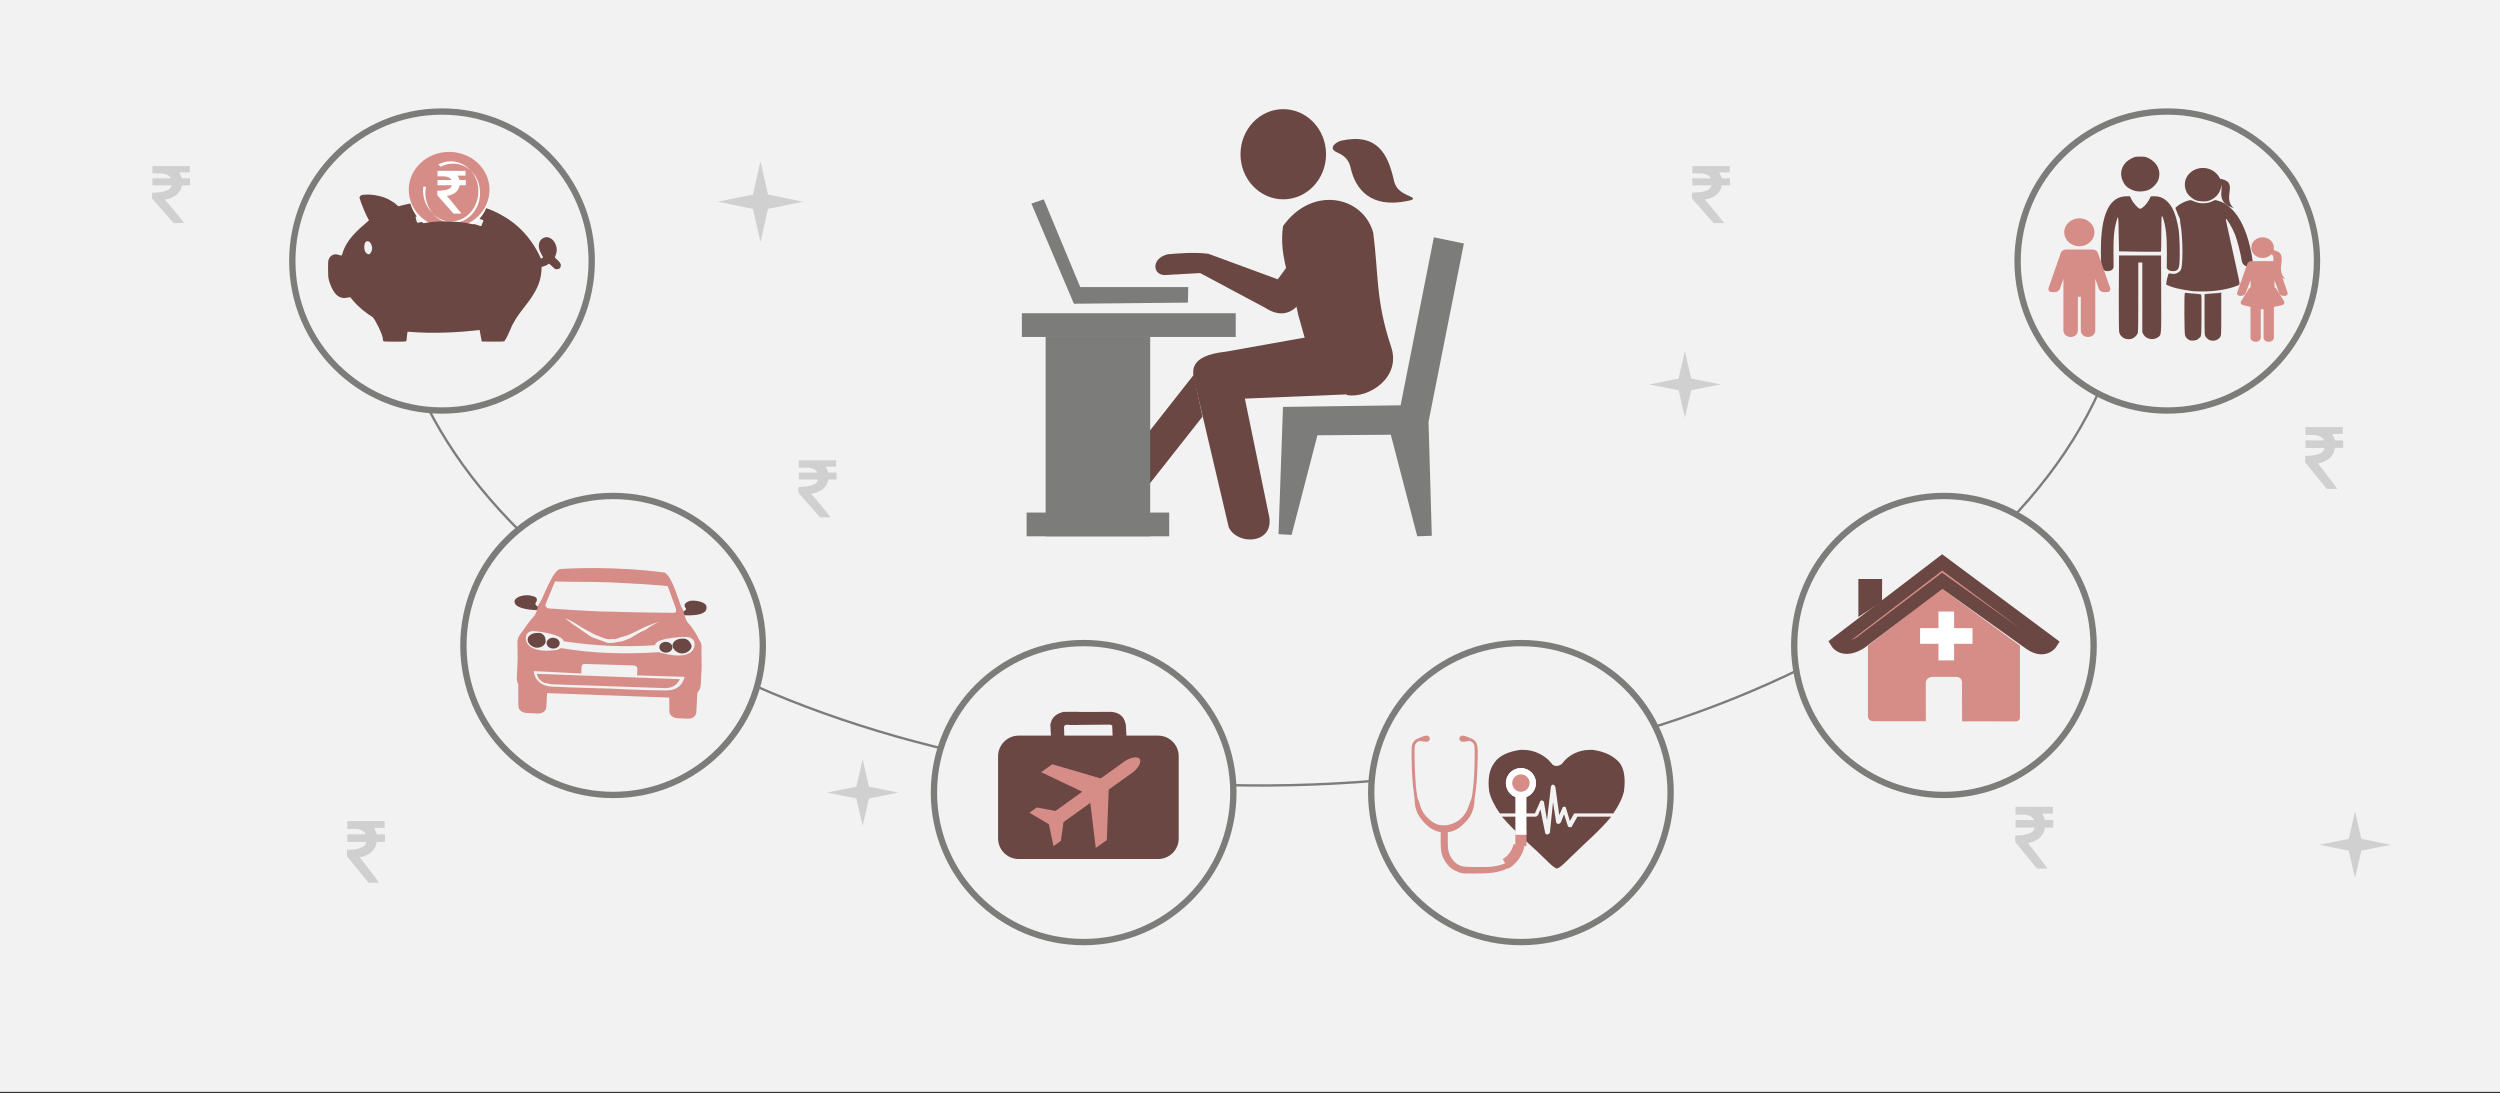 <svg width="526" height="230" xmlns="http://www.w3.org/2000/svg" xmlns:xlink="http://www.w3.org/1999/xlink" overflow="hidden"><rect width="100%" height="100%" fill="#333333" stroke="none"/><defs><clipPath id="clip0"><rect x="0" y="0" width="526" height="230"/></clipPath><clipPath id="clip1"><rect x="424" y="45" width="27" height="26"/></clipPath><clipPath id="clip2"><rect x="424" y="45" width="27" height="26"/></clipPath><clipPath id="clip3"><rect x="424" y="45" width="27" height="26"/></clipPath><clipPath id="clip4"><rect x="464" y="49" width="24" height="23"/></clipPath><clipPath id="clip5"><rect x="464" y="49" width="24" height="23"/></clipPath><clipPath id="clip6"><rect x="464" y="49" width="24" height="23"/></clipPath></defs><g clip-path="url(#clip0)"><rect x="0" y="0" width="526" height="229.667" fill="#FFFFFF"/><rect x="0" y="0" width="526" height="229.667" fill="#F2F2F2"/><path d="M447.721 61.907C438.389 124.509 349.018 170.565 248.105 164.777 151.433 159.232 78.453 107.934 81.596 47.739" stroke="#7C7C7B" stroke-width="0.5" stroke-linecap="round" stroke-miterlimit="8" fill="none" fill-rule="evenodd"/><path d="M424.5 54.92C424.5 37.549 438.603 23.466 456 23.466 473.397 23.466 487.5 37.549 487.5 54.92 487.5 72.292 473.397 86.375 456 86.375 438.603 86.375 424.5 72.292 424.5 54.92Z" stroke="#7C7C7B" stroke-width="1.333" stroke-miterlimit="8" fill="#F2F2F2" fill-rule="evenodd"/><path d="M460.573 71.519C460.166 71.307 459.936 71.048 459.732 70.553 459.58 70.176 459.529 61.93 459.682 61.695 459.732 61.624 459.86 61.577 459.936 61.6 460.038 61.648 460.752 61.718 461.567 61.765 462.357 61.812 463.07 61.907 463.121 61.977 463.197 62.024 463.223 63.744 463.197 66.336 463.172 70.435 463.172 70.6 462.943 70.906 462.79 71.071 462.561 71.283 462.382 71.401 461.949 71.707 461.032 71.754 460.573 71.519ZM464.752 71.495C464.548 71.377 464.242 71.095 464.089 70.883 463.834 70.459 463.834 70.388 463.834 66.171 463.834 61.907 463.834 61.907 463.834 61.907 464.318 61.836 464.318 61.836 464.318 61.836 464.599 61.812 465.287 61.765 465.822 61.718 466.382 61.695 466.943 61.648 467.096 61.6 467.35 61.53 467.35 61.53 467.35 61.53 467.35 66.053 467.35 66.053 467.35 66.053 467.35 70.576 467.35 70.576 467.096 70.953 466.586 71.66 465.567 71.896 464.752 71.495ZM447.019 71.213C446.51 71.001 446.051 70.529 445.898 70.011 445.822 69.705 445.771 67.325 445.796 61.671 445.847 53.755 445.847 53.755 445.847 53.755 450.255 53.755 450.255 53.755 450.255 53.755 454.688 53.755 454.688 53.755 454.688 53.755 454.713 61.859 454.713 61.859 454.713 61.859 454.739 70.812 454.79 70.435 454 70.977 453.032 71.66 451.58 71.377 450.994 70.388 450.739 69.917 450.739 69.917 450.739 69.917 450.739 62.59 450.739 62.59 450.739 62.59 450.739 55.239 450.739 55.239 450.739 55.239 450.331 55.239 450.331 55.239 450.331 55.239 449.898 55.239 449.898 55.239 449.898 55.239 449.898 62.472 449.898 62.472 449.898 62.472 449.898 66.854 449.873 69.846 449.796 70.082 449.669 70.506 449.057 71.095 448.573 71.26 448.14 71.425 447.452 71.401 447.019 71.213ZM461.414 61.27C460.217 61.129 458.713 60.846 457.847 60.634 456.879 60.375 455.86 59.975 455.758 59.833 455.732 59.786 455.834 59.244 455.962 58.608 456.166 57.737 456.268 57.477 456.395 57.525 456.497 57.548 456.828 57.595 457.159 57.619 457.643 57.642 457.822 57.595 458.153 57.407 458.968 56.889 459.019 56.724 459.146 54.721 459.274 52.648 459.121 49.09 458.815 47.418 458.713 46.852 458.662 46.358 458.688 46.31 458.713 46.24 458.688 46.075 458.586 45.886 458.484 45.721 458.255 45.179 458.051 44.661 457.694 43.742 457.694 43.742 457.694 43.742 458.178 43.318 458.178 43.318 458.178 43.318 458.764 42.847 459.605 42.423 460.395 42.211 460.904 42.046 460.955 42.07 461.643 42.376 462.892 42.941 464.522 42.894 465.669 42.258 466 42.046 466.025 42.046 466.739 42.258 467.758 42.541 468.344 42.894 469.287 43.742 470.662 44.991 471.758 46.782 472.65 49.302 473.159 50.692 473.771 53.355 473.924 54.65 474 55.428 473.822 55.569 473.643 55.781 472.93 56.37 471.885 55.946 471.682 54.957 471.401 53.19 470.764 50.716 470.255 49.349 469.694 47.936 468.318 45.604 468.318 46.098 468.293 46.193 468.65 47.818 469.083 49.75 469.49 51.658 470.127 54.58 470.51 56.229 471.401 60.328 471.401 59.833 470.561 60.163 468.777 60.894 465.873 61.341 463.35 61.318 462.484 61.318 461.592 61.294 461.414 61.27ZM442.102 55.663C442.051 55.216 442.025 53.967 442.025 52.883 442 45.109 443.783 41.292 447.452 41.292 448.14 41.292 448.14 41.292 448.14 41.292 448.471 41.975 448.471 41.975 448.471 41.975 448.803 42.659 449.72 43.695 450.178 43.907 450.611 44.119 452.038 42.588 452.42 41.481 452.471 41.316 452.624 41.292 453.185 41.292 454.255 41.292 455.019 41.551 455.809 42.235 457.057 43.295 457.796 45.015 458.331 47.983 458.611 49.514 458.713 53.661 458.535 55.64 458.433 56.629 458.127 56.983 457.312 57.053 456.471 57.077 456.115 56.794 455.885 56.37 455.911 53.472 455.911 53.472 455.911 53.472 455.936 49.75 455.707 47.606 455.07 45.769 455.019 45.58 454.917 45.439 454.841 45.486 454.79 45.509 454.739 47.111 454.739 49.232 454.739 51.588 454.713 52.954 454.637 52.954 454.561 52.978 452.548 52.978 450.178 52.954 445.847 52.883 445.847 52.883 445.847 52.883 445.771 49.185 445.771 49.185 445.771 49.185 445.72 45.274 445.669 45.062 445.261 46.687 444.777 48.572 444.675 49.656 444.675 53.072 444.701 56.111 444.701 56.111 444.701 56.111 444.701 56.676 444.191 57.006 443.503 57.053 442.382 57.077 442.178 56.252 442.102 55.663ZM462.076 42.164C461.338 41.905 460.446 41.127 460.089 40.491 459.452 39.172 459.631 38.017 460.191 37.075 460.93 35.968 462.127 35.332 463.529 35.332 465.083 35.332 466.561 36.298 467.121 37.664 467.809 39.29 466.943 41.245 465.21 42.046 464.573 42.329 464.369 42.376 463.529 42.376 462.917 42.352 462.408 42.282 462.076 42.164ZM448.828 40.044C447.962 39.714 447.376 39.313 447.019 38.771 445.618 36.698 446.28 34.342 448.624 33.258 449.185 32.976 449.389 32.952 450.331 32.952 451.299 32.952 451.427 32.976 452.115 33.306 453.949 34.224 454.764 36.062 454.102 37.876 453.822 38.654 452.828 39.643 452.013 39.973 451.045 40.35 449.694 40.397 448.828 40.044Z" fill="#6A4742" fill-rule="evenodd"/><g clip-path="url(#clip1)"><g clip-path="url(#clip2)"><g clip-path="url(#clip3)"><path d="M12.482 5.88C14.103 5.88 15.422 4.561 15.422 2.94 15.422 1.319 14.103 0 12.482 0 10.861 0 9.542 1.319 9.542 2.94 9.542 4.561 10.861 5.88 12.482 5.88Z" fill="#D68D87" transform="matrix(-1.082 0 0 1 451 45.933)"/><path d="M18.47 14.654 16.088 7.274C15.961 6.879 15.536 6.57 15.121 6.57L14.765 6.57 14.51 6.57 10.453 6.57 10.198 6.57 9.842 6.57C9.427 6.57 9.002 6.879 8.875 7.274L6.494 14.654C6.423 14.873 6.453 15.094 6.574 15.261 6.696 15.429 6.898 15.525 7.128 15.525L7.739 15.525C8.154 15.525 8.579 15.216 8.706 14.82L9.384 12.718 9.384 15.557 9.384 15.694 9.384 23.607C9.384 24.355 9.993 24.964 10.741 24.964L10.837 24.964C11.585 24.964 12.193 24.355 12.193 23.607L12.193 16.508 12.77 16.508 12.77 23.607C12.77 24.355 13.379 24.964 14.127 24.964L14.222 24.964C14.97 24.964 15.579 24.355 15.579 23.607L15.579 15.694 15.579 15.557 15.579 12.717 16.258 14.82C16.385 15.216 16.81 15.525 17.225 15.525L17.836 15.525C18.066 15.525 18.268 15.429 18.39 15.261 18.512 15.094 18.541 14.873 18.47 14.654Z" fill="#D68D87" transform="matrix(-1.082 0 0 1 451 45.933)"/></g></g></g><g clip-path="url(#clip4)"><g clip-path="url(#clip5)"><g clip-path="url(#clip6)"><path d="M10.948 4.356C12.149 4.356 13.126 3.379 13.126 2.178 13.126 0.977 12.149 0 10.948 0 9.747 0 8.77 0.977 8.77 2.178 8.77 3.379 9.747 4.356 10.948 4.356Z" fill="#D68D87" transform="matrix(-1.092 0 0 1 488 49.928)"/><path d="M15.835 11.607 13.891 5.584C13.787 5.262 13.44 5.009 13.102 5.009L12.631 5.009C12.624 5.009 12.618 5.011 12.611 5.012 12.604 5.011 12.597 5.009 12.59 5.009L9.306 5.009C9.293 5.009 9.281 5.012 9.268 5.013 9.256 5.012 9.245 5.009 9.233 5.009L8.867 5.009C8.528 5.009 8.181 5.262 8.077 5.584L6.133 11.607C6.076 11.786 6.1 11.966 6.199 12.103 6.298 12.24 6.463 12.318 6.651 12.318L6.957 12.318C7.294 12.318 7.643 12.067 7.749 11.746L8.642 9.053 8.642 10.507C8.492 10.596 8.362 10.718 8.284 10.855L6.819 13.442C6.727 13.604 6.713 13.786 6.78 13.942 6.847 14.098 6.988 14.213 7.169 14.259L8.77 14.659 8.77 21.082C8.77 21.571 9.168 21.968 9.656 21.968L9.872 21.968C10.361 21.968 10.758 21.571 10.758 21.082L10.758 15.135C10.833 15.143 10.913 15.147 10.995 15.147 11.099 15.147 11.2 15.14 11.292 15.129L11.292 21.082C11.292 21.571 11.69 21.968 12.178 21.968L12.394 21.968C12.883 21.968 13.28 21.571 13.28 21.082L13.28 14.633 14.729 14.261C14.909 14.215 15.05 14.099 15.116 13.942 15.183 13.786 15.169 13.604 15.077 13.442L13.612 10.855C13.534 10.718 13.404 10.596 13.254 10.507L13.254 8.982 14.214 11.751C14.325 12.069 14.675 12.318 15.011 12.318L15.318 12.318C15.505 12.318 15.67 12.24 15.769 12.103 15.869 11.967 15.893 11.786 15.835 11.607Z" fill="#D68D87" transform="matrix(-1.092 0 0 1 488 49.928)"/></g></g></g><path d="M469.999 43.803C465.229 42.307 468.871 38.846 466.564 38.425L466.787 37.57C471.48 38.123 467.294 41.575 469.999 43.803Z" fill="#6A4742" fill-rule="evenodd"/><path d="M480.915 58.738C476.145 57.242 479.787 53.781 477.479 53.359L477.702 52.505C482.395 53.058 478.21 56.51 480.915 58.738Z" fill="#D68D87" fill-rule="evenodd"/><path d="M377.5 135.803C377.5 118.431 391.603 104.349 409 104.349 426.397 104.349 440.5 118.431 440.5 135.803 440.5 153.175 426.397 167.258 409 167.258 391.603 167.258 377.5 153.175 377.5 135.803Z" stroke="#7C7C7B" stroke-width="1.333" stroke-miterlimit="8" fill="#F2F2F2" fill-rule="evenodd"/><path d="M0 27.09C0 27.09-0.039 27.959 0.934 27.959 2.145 27.959 12.169 27.948 12.169 27.948L12.185 19.915C12.185 19.915 12.027 18.591 13.5 18.591L18.162 18.591C19.904 18.591 19.796 19.915 19.796 19.915L19.776 27.922C19.776 27.922 29.281 27.922 30.774 27.922 32.009 27.922 31.953 26.84 31.953 26.84L31.953 12.03 16.454 0 0 12.03C0 12.03 0 27.09 0 27.09Z" fill="#D68D87" fill-rule="evenodd" transform="matrix(-1.001 0 0 1 425 123.821)"/><path d="M0 16.999C0 16.999 1.409 19.193 4.48 16.999L22.837 3.875 40.047 16.917C43.603 19.085 44.935 16.917 44.935 16.917L22.837 0 0 16.999Z" stroke="#6A4742" stroke-width="2.737" stroke-miterlimit="8" fill="#D68D87" fill-rule="evenodd" transform="matrix(-1.001 0 0 1 431.5 118.329)"/><path d="M4.993 0 0 0 0.021 4.708 4.993 7.988Z" fill="#6A4742" fill-rule="evenodd" transform="matrix(-1.001 0 0 1 396 121.823)"/><path d="M403.988 132.162 407.854 132.162 407.854 128.669 411.146 128.669 411.146 132.162 415.012 132.162 415.012 135.45 411.146 135.45 411.146 138.943 407.854 138.943 407.854 135.45 403.988 135.45Z" fill="#FFFFFF" fill-rule="evenodd"/><path d="M288.5 166.758C288.5 149.387 302.603 135.304 320 135.304 337.397 135.304 351.5 149.387 351.5 166.758 351.5 184.13 337.397 198.213 320 198.213 302.603 198.213 288.5 184.13 288.5 166.758Z" stroke="#7C7C7B" stroke-width="1.333" stroke-miterlimit="8" fill="#F2F2F2" fill-rule="evenodd"/><path d="M339 171.824C339 171.824 339 171.824 339 171.824 336.683 174.722 333.374 177.45 331.719 179.155 330.561 180.178 328.245 182.735 327.583 182.735 326.921 182.735 324.935 180.519 323.612 179.325 323.446 179.155 323.446 179.155 323.446 179.155 321.791 177.621 318.482 174.722 316 171.824 323.115 171.824 323.115 171.824 323.115 171.824 323.281 171.824 323.446 171.654 323.612 171.483 324.108 170.29 324.108 170.29 324.108 170.29 325.101 175.234 325.101 175.234 325.101 175.234 325.101 175.404 325.266 175.575 325.597 175.575 325.763 175.575 325.928 175.404 326.094 175.234 326.755 168.755 326.755 168.755 326.755 168.755 327.417 173.018 327.417 173.018 327.417 173.018 327.417 173.188 327.748 173.359 327.914 173.359 328.079 173.359 328.245 173.188 328.41 173.018 329.072 171.313 329.072 171.313 329.072 171.313 329.899 173.87 329.899 173.87 329.899 173.87 330.065 174.04 330.065 174.04 330.396 174.04 330.561 174.04 330.727 174.04 330.727 173.87 331.885 171.824 331.885 171.824 331.885 171.824L339 171.824Z" fill="#6A4742" fill-rule="evenodd"/><path d="M341.68 166.509C341.68 166.509 341.68 166.509 341.68 166.509 341.359 167.935 340.558 169.54 339.436 171.145 331.425 171.145 331.425 171.145 331.425 171.145 331.265 171.145 331.105 171.145 331.105 171.323 330.304 172.75 330.304 172.75 330.304 172.75 329.503 170.075 329.503 170.075 329.503 170.075 329.503 169.897 329.343 169.718 329.182 169.718 328.862 169.718 328.702 169.897 328.702 170.075 328.061 171.501 328.061 171.501 328.061 171.501 327.26 165.617 327.26 165.617 327.26 165.617 327.26 165.439 326.939 165.082 326.779 165.082 326.779 165.082 326.779 165.082 326.779 165.082 326.459 165.082 326.298 165.439 326.298 165.617 325.497 172.571 325.497 172.571 325.497 172.571 324.856 168.827 324.856 168.827 324.856 168.827 324.856 168.648 324.696 168.47 324.536 168.47 324.376 168.292 324.055 168.47 324.055 168.648 322.934 171.145 322.934 171.145 322.934 171.145 315.564 171.145 315.564 171.145 315.564 171.145 314.442 169.54 313.641 167.935 313.32 166.509 313 164.012 313.32 161.873 314.442 160.446 315.403 159.02 317.326 158.128 319.889 157.771 320.21 157.771 320.37 157.771 320.53 157.771 322.773 157.771 325.017 158.841 326.459 160.624 326.619 160.981 327.099 161.159 327.42 161.159 327.901 161.159 328.381 160.981 328.702 160.624 329.983 158.841 332.227 157.771 334.47 157.771 334.79 157.771 334.95 157.771 335.111 157.771 337.674 158.128 339.436 159.02 340.718 160.446 341.84 161.873 342 164.012 341.68 166.509Z" fill="#6A4742" fill-rule="evenodd"/><path d="M0 2.496C-6.35645e-16 1.118 1.118 0 2.496 0 3.875 -6.35645e-16 4.993 1.118 4.993 2.496 4.993 3.875 3.875 4.993 2.496 4.993 1.118 4.993 -9.53468e-16 3.875 0 2.496Z" stroke="#FFFFFF" stroke-width="1.331" stroke-miterlimit="8" fill="#FFFFFF" fill-rule="evenodd" transform="matrix(1.001 0 0 -1 317.5 167.258)"/><path d="M0 2.496C-6.35645e-16 1.118 1.118 0 2.496 0 3.875 -6.35645e-16 4.993 1.118 4.993 2.496 4.993 3.875 3.875 4.993 2.496 4.993 1.118 4.993 -9.53468e-16 3.875 0 2.496Z" stroke="#FFFFFF" stroke-width="1.331" stroke-miterlimit="8" fill="#D68D87" fill-rule="evenodd" transform="matrix(1.001 0 0 -1 317.5 167.258)"/><path d="M318.969 181.107C318.319 182.208 317.039 182.977 315.113 183.42 313.959 183.685 312.685 183.782 310.247 183.79 308.222 183.796 307.885 183.782 307.386 183.669 307.075 183.598 306.82 183.514 306.82 183.482 306.82 183.45 306.783 183.424 306.737 183.424 306.692 183.424 306.391 183.296 306.069 183.14 304.979 182.611 304.008 181.471 303.517 180.144 303.172 179.213 303.12 178.773 303.12 176.841L303.12 175.085 302.931 175.046C301.564 174.758 300.425 174.011 299.263 172.639 298.633 171.895 298.054 170.885 298.013 170.458 297.74 169.803 297.693 169.288 297.67 168.64 297.661 168.323 297.589 167.636 297.509 167.114 297.194 165.037 297.028 162.438 297.004 159.179 296.986 156.843 297.019 156.599 297.432 156.035 297.671 155.708 298.17 155.369 298.503 155.308 298.627 155.285 298.764 155.223 298.808 155.171 298.851 155.119 298.946 155.076 299.018 155.076 299.091 155.076 299.28 155.01 299.438 154.929 299.623 154.835 299.859 154.779 300.092 154.776 300.421 154.772 300.478 154.793 300.658 154.993 300.92 155.283 300.92 155.548 300.658 155.838 300.471 156.046 300.43 156.06 300.024 156.055 299.785 156.052 299.381 156.014 299.125 155.97 298.564 155.874 298.33 155.947 297.998 156.32 297.624 156.742 297.601 156.924 297.619 159.247 297.653 163.527 298.048 167.867 298.453 168.416 298.53 168.521 298.641 168.834 298.7 169.114 298.794 169.596 299.046 170.195 299.248 170.594 299.746 171.571 300.951 172.75 301.971 173.26 302.618 173.583 303.163 173.677 304.182 173.64 306.936 173.304 308.484 171.443 309.109 169.325 309.239 168.879 309.406 168.428 309.481 168.323 309.576 168.19 309.661 167.843 309.761 167.182 310.089 165.023 310.255 162.453 310.271 159.319 310.282 156.964 310.262 156.777 309.963 156.354 309.809 156.136 309.16 155.8 309.054 155.883 308.95 155.963 308.376 156.045 307.86 156.053 307.453 156.059 307.414 156.046 307.226 155.838 306.964 155.548 306.964 155.283 307.226 154.993 307.406 154.793 307.463 154.772 307.792 154.776 308.025 154.779 308.261 154.835 308.445 154.929 308.604 155.01 308.793 155.077 308.865 155.077 308.938 155.077 309.035 155.122 309.082 155.178 309.129 155.234 309.218 155.28 309.279 155.281 309.508 155.282 310.084 155.607 310.325 155.871 310.917 156.521 310.996 157.242 310.873 160.878 310.77 163.921 310.589 166.054 310.285 167.799 310.232 168.102 310.205 168.468 310.224 168.613 310.271 168.96 309.955 170.354 309.682 171.007 309.377 171.737 308.885 172.421 308.097 173.213 307.128 174.188 306.365 174.673 305.372 174.945 305.096 175.021 304.808 175.083 304.731 175.083 304.596 175.083 304.593 175.116 304.613 176.795 304.63 178.222 304.656 178.598 304.768 179.05 305.041 180.147 305.664 181.139 306.397 181.646 307.448 182.37 307.672 182.409 310.967 182.423 312.8 182.431 313.397 182.41 314.116 182.312 316.321 182.012 317.628 181.344 318.191 180.229 318.519 180.444 319.167 180.771 318.969 181.107Z" fill="#D68D87" fill-rule="evenodd"/><path d="M319.602 177.836C319.243 179.479 318.217 180.899 316.77 181.758" stroke="#D68D87" stroke-width="2.331" stroke-miterlimit="8" stroke-opacity="0.988" fill="none" fill-rule="evenodd"/><path d="M320 174.747 320 178.018" stroke="#D68D87" stroke-width="2.333" stroke-miterlimit="8" fill="none" fill-rule="evenodd"/><path d="M320 166.758 320 175.638" stroke="#FFFFFF" stroke-width="2.333" stroke-miterlimit="8" fill="none" fill-rule="evenodd"/><path d="M196.5 166.758C196.5 149.387 210.603 135.304 228 135.304 245.397 135.304 259.5 149.387 259.5 166.758 259.5 184.13 245.397 198.213 228 198.213 210.603 198.213 196.5 184.13 196.5 166.758Z" stroke="#7C7C7B" stroke-width="1.333" stroke-miterlimit="8" fill="#F2F2F2" fill-rule="evenodd"/><path d="M210 159.103C210 156.713 211.94 154.776 214.333 154.776L243.667 154.776C246.06 154.776 248 156.713 248 159.103L248 176.411C248 178.801 246.06 180.738 243.667 180.738L214.333 180.738C211.94 180.738 210 178.801 210 176.411Z" fill="#6A4742" fill-rule="evenodd"/><path d="M233.924 150.781C235.353 151.003 235.696 151.685 235.89 152.698L236 154.763 235.094 154.776 235.002 152.637C235.01 152.164 234.628 151.672 233.647 151.459L226 151.526 226 150.789Z" stroke="#6A4742" stroke-width="2" stroke-miterlimit="8" fill="#6A4742" fill-rule="evenodd"/><path d="M226 150.781 226 151.487 224.447 151.498C223.614 151.456 223.116 152.017 222.864 152.698L222.927 154.776 222.11 154.776 222 152.532C222.147 151.872 222.43 151.19 223.823 150.783Z" stroke="#6A4742" stroke-width="2" stroke-miterlimit="8" fill="#6A4742" fill-rule="evenodd"/><path d="M230.552 178.408 232.877 176.738 233.273 166.137 238.309 162.519C239.316 161.796 240.295 160.381 239.789 159.677 239.299 158.998 237.627 159.451 236.62 160.175L231.584 163.792 221.392 160.797 219.068 162.466 227.71 166.575 222.08 170.619 218.144 169.889 216.595 171.002 220.678 173.405 221.662 178.035 223.211 176.922 223.769 172.964 229.399 168.919 230.552 178.408Z" fill="#D68D87" fill-rule="evenodd"/><path d="M97.5 135.803C97.5 118.431 111.603 104.349 129 104.349 146.397 104.349 160.5 118.431 160.5 135.803 160.5 153.175 146.397 167.258 129 167.258 111.603 167.258 97.5 153.175 97.5 135.803Z" stroke="#7C7C7B" stroke-width="1.333" stroke-miterlimit="8" fill="#F2F2F2" fill-rule="evenodd"/><path d="M116.832 121.457 140.622 122.942 143.722 130.097 113.616 128.154 116.832 121.457Z" fill="#F2F2F2" fill-rule="evenodd"/><path d="M110.553 132.887C121.772 128.215 138.385 129.094 147.107 134.485L146.069 145.017 109.911 145.372C110.125 141.21 110.339 137.049 110.553 132.887Z" fill="#F2F2F2" fill-rule="evenodd"/><path d="M112.943 128.373C112.943 128.373 108.146 128.334 108.241 126.485 108.556 125.265 111.096 124.983 112.083 125.445 112.587 125.471 113.322 125.92 112.776 126.717 112.24 127.307 113.479 127.783 113.479 127.783L112.943 128.373Z" fill="#6A4742" fill-rule="evenodd"/><path d="M143.813 129.425C143.813 129.425 148.805 129.886 148.66 127.818 148.723 126.586 146.233 126.252 145.222 126.407 144.711 126.587 143.69 126.946 144.148 127.794 144.866 128.449 143.345 128.783 143.345 128.783L143.813 129.425Z" fill="#6A4742" fill-rule="evenodd"/><path d="M113.086 150.124C110.784 150.006 110.784 150.006 110.784 150.006 109.761 149.954 109.026 149.297 109.068 148.474 109.034 144.139 109.034 144.139 109.034 144.139 115.171 144.452 115.171 144.452 115.171 144.452 114.949 148.774 114.949 148.774 114.949 148.774 114.907 149.598 114.109 150.176 113.086 150.124Z" fill="#D68D87" fill-rule="evenodd"/><path d="M144.706 151.214C142.484 151.1 142.484 151.1 142.484 151.1 141.497 151.05 140.788 150.395 140.83 149.571 140.804 145.236 140.804 145.236 140.804 145.236 146.73 145.539 146.73 145.539 146.73 145.539 146.508 149.861 146.508 149.861 146.508 149.861 146.466 150.685 145.694 151.264 144.706 151.214Z" fill="#D68D87" fill-rule="evenodd"/><path d="M114.619 143.694C113.398 143.223 112.953 142.179 112.974 141.772 143.046 142.899 143.046 142.899 143.046 142.899 142.766 143.498 141.948 144.886 139.713 144.772 116.098 143.974 116.098 143.974 116.098 143.974 115.602 143.949 115.115 143.72 114.619 143.694Z" fill="#D68D87" fill-rule="evenodd"/><path d="M115.006 135.251C115.038 134.624 115.68 134.147 116.44 134.186 117.199 134.225 117.789 134.764 117.757 135.391 117.725 136.018 117.083 136.495 116.323 136.456 115.563 136.417 114.974 135.878 115.006 135.251Z" fill="#6A4742" fill-rule="evenodd"/><path d="M114.781 134.714C114.99 135.556 113.942 136.335 112.937 136.283 111.932 136.232 110.969 135.351 111.012 134.521 111.054 133.692 112.091 133.121 113.096 133.172 114.112 133.016 114.824 133.884 114.781 134.714Z" fill="#6A4742" fill-rule="evenodd"/><path d="M138.726 136.112C138.758 135.485 139.4 135.009 140.159 135.047 140.919 135.086 141.509 135.626 141.477 136.253 141.445 136.88 140.803 137.357 140.043 137.318 139.283 137.279 138.693 136.739 138.726 136.112Z" fill="#6A4742" fill-rule="evenodd"/><path d="M141.504 135.729C141.461 136.558 142.424 137.439 143.429 137.491 144.434 137.542 145.482 136.764 145.524 135.934 145.316 135.092 144.604 134.224 143.588 134.38 142.583 134.329 141.546 134.899 141.504 135.729Z" fill="#6A4742" fill-rule="evenodd"/><path d="M147.444 144.014C147.633 140.331 147.633 140.331 147.633 140.331 147.583 136.43 147.583 136.43 147.583 136.43 147.604 136.021 147.646 135.202 147.167 134.768 146.721 133.719 145.567 131.814 144.849 131.162 143.903 130.088 143.987 128.451 143.509 128.016 143.041 127.376 141.38 120.727 139.643 120.433 128.952 119.066 119.414 119.604 117.906 119.733 116.409 119.656 114.066 126.307 113.535 126.895 113.015 127.279 113.181 128.928 112.13 129.9 111.339 130.681 110.246 132.471 109.445 133.456 109.174 133.853 108.893 134.454 108.872 134.863 108.923 138.763 108.923 138.763 108.923 138.763 108.734 142.447 108.734 142.447 108.734 142.447 108.608 144.902 110.823 145.631 113.569 145.771 142.295 146.828 142.295 146.828 142.295 146.828 145.041 146.968 147.329 146.265 147.444 144.014ZM128.774 122.544C131.519 122.685 139.008 123.067 140.495 123.348 142.251 128.157 142.251 128.157 142.251 128.157 142.24 128.361 142.23 128.566 142.219 128.771 141.959 128.962 141.709 128.95 141.46 128.937 141.21 128.924 131.704 128.849 128.459 128.683 125.453 128.735 115.729 128.033 115.729 128.033 115.48 128.02 115.23 128.007 114.991 127.79 114.752 127.573 114.762 127.368 114.773 127.163 116.772 122.342 116.772 122.342 116.772 122.342 118.519 122.431 126.028 122.404 128.774 122.544ZM138.609 130.843C138.609 130.843 137.33 131.393 135.769 132.544 134.75 132.902 133.97 133.478 132.68 134.233 132.17 134.412 131.4 134.783 130.89 134.962 130.391 134.936 130.131 135.128 129.632 135.103 129.372 135.295 128.873 135.269 128.623 135.256 127.864 135.423 127.136 134.975 126.397 134.732 125.659 134.49 125.17 134.259 124.432 134.017 123.465 133.352 122.498 132.687 121.531 132.022 119.836 130.91 118.88 130.04 118.88 130.04 118.88 130.04 119.368 130.27 119.857 130.5 120.346 130.73 121.074 131.178 121.802 131.625 122.769 132.29 123.746 132.751 124.963 133.428 125.451 133.658 126.19 133.901 126.678 134.131 127.417 134.374 127.906 134.604 128.665 134.438 128.914 134.451 129.164 134.463 129.414 134.476 129.923 134.297 130.173 134.31 130.433 134.118 131.192 133.952 131.702 133.772 132.212 133.593 133.491 133.043 134.521 132.48 135.291 132.109 137.34 131.188 138.609 130.843 138.609 130.843ZM110.641 134.543C110.496 132.484 112.482 132.791 112.482 132.791 112.482 132.791 118.213 133.289 118.628 134.951 118.878 134.964 118.878 134.964 118.878 134.964 125.086 135.896 131.576 136.228 137.858 135.728 137.869 135.524 137.869 135.524 137.869 135.524 138.441 134.117 144.203 134.001 144.203 134.001 144.203 134.001 146.46 133.911 146.106 135.944 145.439 139.193 139.522 137.454 139.522 137.454 139.522 137.454 139.023 137.429 138.783 137.212 131.753 137.673 124.753 137.521 118.055 136.358 117.546 136.537 117.286 136.729 117.286 136.729 117.286 136.729 111.222 137.855 110.641 134.543ZM139.872 145.268C135.868 145.269 128.13 144.874 128.13 144.874 128.13 144.874 120.132 144.67 116.139 144.466 112.394 144.275 112.302 141.193 112.302 141.193 122.286 141.703 122.286 141.703 122.286 141.703 122.297 141.498 122.297 141.498 122.297 141.498 122.36 140.271 122.36 140.271 122.36 140.271 122.381 139.861 122.641 139.669 123.14 139.695 133.384 140.013 133.384 140.013 133.384 140.013 133.634 140.026 134.123 140.256 134.102 140.665 134.039 141.893 134.039 141.893 134.039 141.893 134.028 142.098 134.028 142.098 134.028 142.098 144.023 142.403 144.023 142.403 144.023 142.403 144.023 142.403 143.616 145.46 139.872 145.268Z" fill="#D68D87" fill-rule="evenodd"/><path d="M219.602 41.939 227.281 60.404 250 60.404 249.937 63.67 225.948 63.907 217 42.83 219.602 41.939Z" fill="#7C7C7B" fill-rule="evenodd"/><rect x="215" y="65.904" width="45" height="4.993" fill="#7C7C7B"/><path d="M261 32.453C261 27.214 265.029 22.967 270 22.967 274.971 22.967 279 27.214 279 32.453 279 37.692 274.971 41.939 270 41.939 265.029 41.939 261 37.692 261 32.453Z" fill="#6A4742" fill-rule="evenodd"/><path d="M274.494 71.023 283.437 83.132C287.909 83.878 295 79.46 292.636 72.802 289.442 63.161 290.081 57.996 288.931 48.986 286.823 41.239 276.091 38.944 269.958 47.552 269 54.094 271.747 59.144 273.152 66.26L274.494 71.023Z" fill="#6A4742" fill-rule="evenodd"/><path d="M275.218 70.897 257.967 73.983C250 74.84 250.878 78.153 251.317 80.21L258.531 110.948C260.413 114.834 267.941 114.434 267.063 108.834L261.919 83.867 284 82.953 275.218 70.897Z" fill="#6A4742" fill-rule="evenodd"/><path d="M251.143 78.886 237.122 96.728C232 101.344 237.378 105.847 240.579 103.426L253 87.666 251.143 78.886Z" fill="#6A4742" fill-rule="evenodd"/><path d="M276.757 47.946 268.843 58.77 254.219 53.386C251.117 53.043 248.394 53.272 245.672 53.501 242 54.417 242.57 58.14 245.355 57.854L252.509 57.453 266.247 64.784C269.476 66.903 271.882 65.758 273.275 63.982L283.594 52.642C286 50.523 281.695 43.936 276.757 47.946Z" fill="#6A4742" fill-rule="evenodd"/><path d="M277.188 91.583 271.75 112.552 269 112.382 269.938 85.616 294.688 85.275 301.688 49.928 308 51.235 300.562 88.741 301.25 112.723 298.188 112.836 292.625 91.469 277.188 91.583Z" fill="#7C7C7B" fill-rule="evenodd"/><path d="M281.426 32.115C282.992 32.808 283.851 33.731 284.205 35.44 285.165 39.596 288.197 43.936 296.181 42.274 297.09 42.089 298 41.858 296.535 41.258 294.715 40.473 293.553 39.688 293.199 37.61 291.987 32.485 289.814 27.959 282.285 29.576 281.527 29.668 279 31.099 281.426 32.115Z" fill="#6A4742" fill-rule="evenodd"/><rect x="220" y="70.897" width="22" height="41.939" fill="#7C7C7B"/><rect x="216" y="107.844" width="30" height="4.993" fill="#7C7C7B"/><path d="M364 37.527C362.27 37.527 362.27 37.527 362.27 37.527 362.126 37.039 361.91 36.621 361.694 36.273 363.928 36.273 363.928 36.273 363.928 36.273 363.928 34.949 363.928 34.949 363.928 34.949 356.072 34.949 356.072 34.949 356.072 34.949 356.072 36.482 356.072 36.482 356.072 36.482 357.658 36.482 357.658 36.482 357.658 36.482 358.883 36.482 359.676 36.9 359.964 37.527 356.072 37.527 356.072 37.527 356.072 37.527 356.072 38.99 356.072 38.99 356.072 38.99 360.108 38.99 360.108 38.99 360.108 38.99 359.964 39.478 359.676 39.826 359.171 40.035 357.946 40.592 356 40.523 356 40.523 356 41.777 356 41.777 356 41.777 360.541 46.932 360.541 46.932 360.541 46.932 362.775 46.932 362.775 46.932 362.775 46.932 362.775 46.932 359.604 42.961 358.667 41.986 359.676 41.846 360.468 41.498 361.117 41.01 361.766 40.453 362.126 39.826 362.27 38.99 364 38.99 364 38.99 364 38.99 364 37.527 364 37.527 364 37.527" fill="#D0D0D0" fill-rule="evenodd"/><path d="M493 92.662C491.27 92.662 491.27 92.662 491.27 92.662 491.126 92.134 490.91 91.681 490.694 91.304 492.928 91.304 492.928 91.304 492.928 91.304 492.928 89.87 492.928 89.87 492.928 89.87 485.072 89.87 485.072 89.87 485.072 89.87 485.072 91.53 485.072 91.53 485.072 91.53 486.658 91.53 486.658 91.53 486.658 91.53 487.883 91.53 488.676 91.983 488.964 92.662 485.072 92.662 485.072 92.662 485.072 92.662 485.072 94.247 485.072 94.247 485.072 94.247 489.108 94.247 489.108 94.247 489.108 94.247 488.964 94.775 488.676 95.153 488.171 95.379 486.946 95.983 485 95.907 485 95.907 485 97.266 485 97.266 485 97.266 489.541 102.851 489.541 102.851 489.541 102.851 491.775 102.851 491.775 102.851 491.775 102.851 491.775 102.851 488.604 98.549 487.667 97.492 488.676 97.341 489.468 96.964 490.117 96.436 490.766 95.832 491.126 95.153 491.27 94.247 493 94.247 493 94.247 493 94.247 493 92.662 493 92.662 493 92.662" fill="#D0D0D0" fill-rule="evenodd"/><path d="M40 37.527C38.27 37.527 38.27 37.527 38.27 37.527 38.126 37.039 37.91 36.621 37.694 36.273 39.928 36.273 39.928 36.273 39.928 36.273 39.928 34.949 39.928 34.949 39.928 34.949 32.072 34.949 32.072 34.949 32.072 34.949 32.072 36.482 32.072 36.482 32.072 36.482 33.658 36.482 33.658 36.482 33.658 36.482 34.883 36.482 35.676 36.9 35.964 37.527 32.072 37.527 32.072 37.527 32.072 37.527 32.072 38.99 32.072 38.99 32.072 38.99 36.108 38.99 36.108 38.99 36.108 38.99 35.964 39.478 35.676 39.826 35.171 40.035 33.946 40.592 32 40.523 32 40.523 32 41.777 32 41.777 32 41.777 36.541 46.932 36.541 46.932 36.541 46.932 38.775 46.932 38.775 46.932 38.775 46.932 38.775 46.932 35.604 42.961 34.667 41.986 35.676 41.846 36.468 41.498 37.117 41.01 37.766 40.453 38.126 39.826 38.27 38.99 40 38.99 40 38.99 40 38.99 40 37.527 40 37.527 40 37.527" fill="#D0D0D0" fill-rule="evenodd"/><path d="M176 99.437C174.27 99.437 174.27 99.437 174.27 99.437 174.126 98.95 173.91 98.532 173.694 98.183 175.928 98.183 175.928 98.183 175.928 98.183 175.928 96.86 175.928 96.86 175.928 96.86 168.072 96.86 168.072 96.86 168.072 96.86 168.072 98.392 168.072 98.392 168.072 98.392 169.658 98.392 169.658 98.392 169.658 98.392 170.883 98.392 171.676 98.81 171.964 99.437 168.072 99.437 168.072 99.437 168.072 99.437 168.072 100.9 168.072 100.9 168.072 100.9 172.108 100.9 172.108 100.9 172.108 100.9 171.964 101.388 171.676 101.736 171.171 101.945 169.946 102.503 168 102.433 168 102.433 168 103.687 168 103.687 168 103.687 172.541 108.842 172.541 108.842 172.541 108.842 174.775 108.842 174.775 108.842 174.775 108.842 174.775 108.842 171.604 104.871 170.667 103.896 171.676 103.757 172.468 103.408 173.117 102.921 173.766 102.363 174.126 101.736 174.27 100.9 176 100.9 176 100.9 176 100.9 176 99.437 176 99.437 176 99.437" fill="#D0D0D0" fill-rule="evenodd"/><path d="M81 175.542C79.27 175.542 79.27 175.542 79.27 175.542 79.126 175.014 78.91 174.561 78.694 174.184 80.928 174.184 80.928 174.184 80.928 174.184 80.928 172.75 80.928 172.75 80.928 172.75 73.072 172.75 73.072 172.75 73.072 172.75 73.072 174.41 73.072 174.41 73.072 174.41 74.658 174.41 74.658 174.41 74.658 174.41 75.883 174.41 76.676 174.863 76.964 175.542 73.072 175.542 73.072 175.542 73.072 175.542 73.072 177.127 73.072 177.127 73.072 177.127 77.108 177.127 77.108 177.127 77.108 177.127 76.964 177.655 76.676 178.033 76.171 178.259 74.946 178.863 73 178.787 73 178.787 73 180.146 73 180.146 73 180.146 77.54 185.731 77.54 185.731 77.54 185.731 79.775 185.731 79.775 185.731 79.775 185.731 79.775 185.731 76.604 181.429 75.667 180.372 76.676 180.221 77.469 179.844 78.117 179.316 78.766 178.712 79.126 178.033 79.27 177.127 81 177.127 81 177.127 81 177.127 81 175.542 81 175.542 81 175.542" fill="#D0D0D0" fill-rule="evenodd"/><path d="M432 172.546C430.27 172.546 430.27 172.546 430.27 172.546 430.126 172.018 429.91 171.565 429.694 171.188 431.928 171.188 431.928 171.188 431.928 171.188 431.928 169.754 431.928 169.754 431.928 169.754 424.072 169.754 424.072 169.754 424.072 169.754 424.072 171.414 424.072 171.414 424.072 171.414 425.658 171.414 425.658 171.414 425.658 171.414 426.883 171.414 427.676 171.867 427.964 172.546 424.072 172.546 424.072 172.546 424.072 172.546 424.072 174.131 424.072 174.131 424.072 174.131 428.108 174.131 428.108 174.131 428.108 174.131 427.964 174.66 427.676 175.037 427.171 175.263 425.946 175.867 424 175.792 424 175.792 424 177.15 424 177.15 424 177.15 428.541 182.735 428.541 182.735 428.541 182.735 430.775 182.735 430.775 182.735 430.775 182.735 430.775 182.735 427.604 178.433 426.667 177.377 427.676 177.226 428.468 176.848 429.117 176.32 429.766 175.716 430.126 175.037 430.27 174.131 432 174.131 432 174.131 432 174.131 432 172.546 432 172.546 432 172.546" fill="#D0D0D0" fill-rule="evenodd"/><path d="M347 80.883 353.174 79.647 354.5 73.893 355.826 79.647 362 80.883 355.826 82.118 354.5 87.873 353.174 82.118Z" fill="#D0D0D0" fill-rule="evenodd"/><path d="M174 166.758 180.174 165.523 181.5 159.768 182.826 165.523 189 166.758 182.826 167.994 181.5 173.748 180.174 167.994Z" fill="#D0D0D0" fill-rule="evenodd"/><path d="M61.5 54.92C61.5 37.549 75.603 23.466 93 23.466 110.397 23.466 124.5 37.549 124.5 54.92 124.5 72.292 110.397 86.375 93 86.375 75.603 86.375 61.5 72.292 61.5 54.92Z" stroke="#7C7C7B" stroke-width="1.333" stroke-miterlimit="8" fill="#F2F2F2" fill-rule="evenodd"/><path d="M11.884 30.879C11.434 30.251 10.94 29.179 10.658 28.492 9.322 25.103 7.152 23.516 5.46 20.477 4.591 18.985 4.119 17.377 4.059 15.705L4.045 15.221 3.719 15.129C3.309 15.014 2.578 14.663 2.578 14.582 2.578 14.417 2.333 14.602 1.551 15.355 1.206 15.688 1.183 15.699 0.821 15.699 0.373 15.699 0.121 15.525 0.039 15.157-0.074 14.655 0.035 14.424 0.682 13.792L1.277 13.211 1.145 12.92C0.781 11.991 0.734 11.292 1.18 10.318 1.499 9.451 2.593 8.734 3.402 9.018 4.992 9.576 4.801 11.364 4.143 12.404 4.143 12.456 4.043 12.654 3.921 12.845 3.799 13.036 3.719 13.219 3.742 13.251 3.765 13.283 3.877 13.343 3.99 13.383L4.195 13.457C8.194 4.473 16.597 1.354 25.167 1.28 27.924 1.178 30.568 1.554 32.925 2.159 33.212 2.233 33.549 2.318 33.674 2.347 33.8 2.377 33.963 2.42 34.038 2.444 34.135 2.474 34.218 2.438 34.331 2.315 34.544 2.083 35.213 1.561 35.296 1.561 35.333 1.561 35.386 1.522 35.415 1.476 36.946 0.419 39.13-0.038 40.784 0.002 41.577 0.024 41.769 0.05 41.951 0.156 42.07 0.227 42.189 0.328 42.214 0.383 42.239 0.436 42.293 0.546 42.335 0.627 42.012 1.761 41.003 4.266 40.422 5.249 40.368 5.303 40.324 5.379 40.324 5.418 42.787 7.553 45.023 9.386 45.938 12.491 45.984 12.653 46.046 12.803 46.075 12.823 46.104 12.844 46.337 12.792 46.592 12.709 47.164 12.521 47.521 12.517 47.929 12.692 48.318 12.859 48.626 13.2 48.798 13.656 48.916 13.967 48.929 14.158 48.929 15.571 48.929 16.976 48.912 17.225 48.769 17.942 48.199 19.869 47.21 22.096 45.05 21.722 44.255 21.555 44.304 21.551 44.082 21.796 43.969 21.92 43.789 22.138 43.682 22.28 42.413 23.797 40.963 24.893 39.496 25.833 38.973 26.431 37.397 29.453 37.39 30.5 37.39 30.682 37.352 30.8 37.276 30.858 37.115 30.981 32.614 30.99 32.517 30.867 32.449 30.782 32.4 30.451 32.314 29.491 32.286 29.175 32.233 28.887 32.197 28.851 26.844 29.32 21.121 28.981 17.072 28.485 16.93 29.317 16.763 30.064 16.625 30.917L14.311 30.932C12.82 30.942 11.958 30.923 11.884 30.88ZM40.849 12.343C41.177 12.04 41.314 11.651 41.318 11.012 41.322 10.249 41.059 9.808 40.6 9.808 39.932 9.808 39.435 11.116 39.794 11.93 40.085 12.592 40.431 12.728 40.849 12.343ZM17.079 6.566C19.82 5.637 23.107 5.074 26.047 5.36 27.436 5.471 28.796 5.641 30.117 5.95L30.232 5.801C30.295 5.718 30.348 5.594 30.348 5.525 30.348 5.457 30.399 5.243 30.46 5.05 30.528 4.833 30.546 4.677 30.509 4.64 30.381 4.516 28.597 4.203 27.481 4.109 27.069 4.074 26.572 4.017 26.377 3.981 25.917 3.897 23.177 3.897 22.718 3.981 22.523 4.017 22.041 4.076 21.647 4.113 19.778 4.198 18.146 4.778 16.545 5.289 16.071 5.505 16.36 5.65 16.466 5.977 16.689 6.678 16.796 6.78 17.079 6.564Z" fill="#6A4742" fill-rule="evenodd" transform="matrix(-1.001 0 0 1 118 40.941)"/><path d="M92.307 43.936C92.307 43.936 92.307 43.936 92.307 43.936 92.307 43.936 92.307 43.936 92.307 43.936 92.307 43.936 92.307 43.936 92.307 43.936 92.307 43.936 92.307 43.936 92.307 43.936M92.255 43.936C92.255 43.936 92.255 43.936 92.307 43.936 92.307 43.936 92.307 43.936 92.307 43.936 92.307 43.936 92.255 43.936 92.255 43.936M92.255 43.936C92.255 43.936 92.255 43.936 92.255 43.936 92.255 43.936 92.255 43.936 92.255 43.936 92.255 43.936 92.255 43.936 92.255 43.936M92.255 43.936C92.255 43.936 92.255 43.936 92.255 43.936 92.255 43.936 92.255 43.936 92.255 43.936 92.255 43.936 92.255 43.936 92.255 43.936M92.255 43.936C92.255 43.936 92.255 43.936 92.255 43.936 92.255 43.936 92.255 43.936 92.255 43.936 92.255 43.936 92.255 43.936 92.255 43.936M92.255 43.936C92.255 43.936 92.255 43.936 92.255 43.936 92.255 43.936 92.255 43.936 92.255 43.936 92.255 43.936 92.255 43.936 92.255 43.936M92.203 43.936C92.203 43.936 92.203 43.936 92.203 43.936 92.203 43.936 92.203 43.936 92.203 43.936 92.203 43.936 92.203 43.936 92.203 43.936M92.203 43.936C92.203 43.936 92.203 43.936 92.203 43.936 92.203 43.936 92.203 43.936 92.203 43.936 92.203 43.936 92.203 43.936 92.203 43.936M92.203 43.936C92.203 43.936 92.203 43.936 92.203 43.936 92.203 43.936 92.203 43.936 92.203 43.936 92.203 43.936 92.203 43.936 92.203 43.936M92.203 43.936C92.203 43.936 92.203 43.936 92.203 43.936 92.203 43.936 92.203 43.936 92.203 43.936 92.203 43.936 92.203 43.936 92.203 43.936M92.203 43.936C92.203 43.936 92.203 43.936 92.203 43.936 92.203 43.936 92.203 43.936 92.203 43.936 92.203 43.936 92.203 43.936 92.203 43.936M92.151 43.936C92.151 43.936 92.151 43.936 92.151 43.936 92.151 43.936 92.151 43.936 92.151 43.936 92.151 43.936 92.151 43.936 92.151 43.936M92.151 43.936C92.151 43.936 92.151 43.936 92.151 43.936 92.151 43.936 92.151 43.936 92.151 43.936 92.151 43.936 92.151 43.936 92.151 43.936M92.151 43.936C92.151 43.936 92.151 43.936 92.151 43.936 92.151 43.936 92.151 43.936 92.151 43.936 92.151 43.936 92.151 43.936 92.151 43.936M92.151 43.936C92.151 43.936 92.151 43.936 92.151 43.936 92.151 43.936 92.151 43.936 92.151 43.936 92.151 43.936 92.151 43.936 92.151 43.936M92.099 43.936C92.099 43.936 92.099 43.936 92.099 43.936 92.151 43.936 92.151 43.936 92.151 43.936 92.151 43.936 92.151 43.936 92.151 43.936 92.151 43.936 92.099 43.936 92.099 43.936M92.099 43.936C92.099 43.936 92.099 43.936 92.099 43.936 92.099 43.936 92.099 43.936 92.099 43.936 92.099 43.936 92.099 43.936 92.099 43.936 92.099 43.936 92.099 43.936 92.099 43.936M92.099 43.936C92.099 43.936 92.099 43.936 92.099 43.936 92.099 43.936 92.099 43.936 92.099 43.936 92.099 43.936 92.099 43.936 92.099 43.936 92.099 43.936 92.099 43.936 92.099 43.936M92.099 43.936C92.099 43.936 92.099 43.936 92.099 43.936 92.099 43.936 92.099 43.936 92.099 43.936 92.099 43.936 92.099 43.936 92.099 43.936 92.099 43.936 92.099 43.936 92.099 43.936M92.099 43.936C92.099 43.936 92.099 43.936 92.099 43.936 92.099 43.936 92.099 43.936 92.099 43.936 92.099 43.936 92.099 43.936 92.099 43.936 92.099 43.936 92.099 43.936 92.099 43.936M92.047 43.936C92.047 43.936 92.047 43.936 92.047 43.936 92.047 43.936 92.047 43.936 92.047 43.936 92.047 43.936 92.099 43.936 92.099 43.936 92.047 43.936 92.047 43.936 92.047 43.936M92.047 43.936C92.047 43.936 92.047 43.936 92.047 43.936 92.047 43.936 92.047 43.936 92.047 43.936 92.047 43.936 92.047 43.936 92.047 43.936 92.047 43.936 92.047 43.936 92.047 43.936M92.047 43.936C92.047 43.936 92.047 43.936 92.047 43.936 92.047 43.936 92.047 43.936 92.047 43.936 92.047 43.936 92.047 43.936 92.047 43.936 92.047 43.936 92.047 43.936 92.047 43.936M91.995 43.936C91.995 43.936 91.995 43.936 91.995 43.936 91.995 43.936 91.995 43.936 91.995 43.936 91.995 43.936 92.047 43.936 92.047 43.936 92.047 43.936 92.047 43.936 92.047 43.936 92.047 43.936 92.047 43.936 92.047 43.936 92.047 43.936 92.047 43.936 92.047 43.936 92.047 43.936 92.047 43.936 92.047 43.936 92.047 43.936 91.995 43.936 91.995 43.936M91.995 43.936C91.995 43.936 91.995 43.936 91.995 43.936 91.995 43.936 91.995 43.936 91.995 43.936M91.943 43.936C91.943 43.936 91.995 43.936 91.995 43.936 91.995 43.936 91.943 43.936 91.943 43.936M91.943 43.936C91.943 43.936 91.943 43.936 91.943 43.936 91.943 43.936 91.943 43.936 91.943 43.936M91.943 43.936C91.943 43.936 91.943 43.936 91.943 43.936 91.943 43.936 91.943 43.936 91.943 43.936M91.943 43.936C91.943 43.936 91.943 43.936 91.943 43.936 91.943 43.936 91.943 43.936 91.943 43.936M88 42.468C88 42.468 88 42.468 88 42.468 89.09 43.329 90.439 43.835 91.943 43.936 90.439 43.835 89.09 43.329 88 42.468M99 37.407C99 41.001 95.991 43.936 92.307 43.936 92.307 43.936 92.307 43.936 92.307 43.936 92.307 43.936 92.307 43.936 92.307 43.936 92.307 43.936 92.307 43.936 92.307 43.936 95.991 43.936 99 41.001 99 37.407 99 37.407 99 37.407 99 37.407 99 37.407 99 37.407 99 37.407M99 37.356C99 37.356 99 37.356 99 37.356 99 37.356 99 37.356 99 37.356 99 37.356 99 37.356 99 37.356M99 37.356C99 37.356 99 37.356 99 37.356 99 37.356 99 37.356 99 37.356 99 37.356 99 37.356 99 37.356M99 37.356C99 37.356 99 37.356 99 37.356 99 37.356 99 37.356 99 37.356 99 37.356 99 37.356 99 37.356M99 37.356C99 37.356 99 37.356 99 37.356 99 37.356 99 37.356 99 37.356 99 37.356 99 37.356 99 37.356M99 37.356C99 37.356 99 37.356 99 37.356 99 37.356 99 37.356 99 37.356 99 37.356 99 37.356 99 37.356M99 37.305C99 37.305 99 37.305 99 37.305 99 37.305 99 37.305 99 37.305 99 37.305 99 37.305 99 37.305M99 37.305C99 37.305 99 37.305 99 37.305 99 37.305 99 37.305 99 37.305 99 37.305 99 37.305 99 37.305M99 37.305C99 37.305 99 37.305 99 37.305 99 37.305 99 37.305 99 37.305 99 37.305 99 37.305 99 37.305M99 37.305C99 37.305 99 37.305 99 37.305 99 37.305 99 37.305 99 37.305 99 37.305 99 37.305 99 37.305M99 37.305C99 37.305 99 37.305 99 37.305 99 37.305 99 37.305 99 37.305 99 37.305 99 37.305 99 37.305M99 37.255C99 37.255 99 37.255 99 37.255 99 37.255 99 37.255 99 37.255 99 37.255 99 37.255 99 37.255M99 37.255C99 37.255 99 37.255 99 37.255 99 37.255 99 37.255 99 37.255 99 37.255 99 37.255 99 37.255M99 37.255C99 37.255 99 37.255 99 37.255 99 37.255 99 37.255 99 37.255 99 37.255 99 37.255 99 37.255M99 37.255C99 37.255 99 37.255 99 37.255 99 37.255 99 37.255 99 37.255 99 37.255 99 37.255 99 37.255M99 37.255C99 37.255 99 37.255 99 37.255 99 37.255 99 37.255 99 37.255 99 37.255 99 37.255 99 37.255M99 37.204C99 37.204 99 37.204 99 37.204 99 37.204 99 37.204 99 37.204 99 37.204 99 37.204 99 37.204 99 37.204 99 37.204 99 37.204M99 37.204C99 37.204 99 37.204 99 37.204 99 37.204 99 37.204 99 37.204 99 37.204 99 37.204 99 37.204 99 37.204 99 37.204 99 37.204M99 37.204C99 37.204 99 37.204 99 37.204 99 37.204 99 37.204 99 37.204 99 37.204 99 37.204 99 37.204 99 37.204 99 37.204 99 37.204M99 37.204C99 37.204 99 37.204 99 37.204 99 37.204 99 37.204 99 37.204 99 37.204 99 37.204 99 37.204 99 37.204 99 37.204 99 37.204M99 37.204C99 37.204 99 37.204 99 37.204 99 37.204 99 37.204 99 37.204 99 37.204 99 37.204 99 37.204 99 37.204 99 37.204 99 37.204M99 37.154C99 37.154 99 37.154 99 37.154 99 37.154 99 37.154 99 37.154 99 37.154 99 37.154 99 37.154 99 37.154 99 37.154 99 37.154M99 37.154C99 37.154 99 37.154 99 37.154 99 37.154 99 37.154 99 37.154 99 37.154 99 37.154 99 37.154 99 37.154 99 37.154 99 37.154M99 37.154C99 37.154 99 37.154 99 37.154 99 37.154 99 37.154 99 37.154 99 37.154 99 37.154 99 37.154 99 37.154 99 37.154 99 37.154M99 37.154C99 37.154 99 37.154 99 37.154 99 37.154 99 37.154 99 37.154 99 37.154 99 37.154 99 37.154 99 37.154 99 37.154 99 37.154M99 37.154C99 37.154 99 37.154 99 37.154 99 37.154 99 37.154 99 37.154 99 37.154 99 37.154 99 37.154 99 37.154 99 37.154 99 37.154M97.236 32.952C98.274 34.066 98.948 35.534 99 37.154 99 37.103 99 37.103 99 37.103 99 37.103 99 37.103 99 37.103 99 37.103 99 37.103 99 37.103 99 37.103 99 37.103 99 37.103 99 37.103 99 37.103 99 37.103 99 37.103 99 37.103 99 37.103 98.948 35.483 98.274 34.066 97.236 32.952 97.236 32.952 97.236 32.952 97.236 32.952" fill="#FFF20A" fill-rule="evenodd"/><path d="M95 35.669C93.919 35.669 93.919 35.669 93.919 35.669 93.829 35.344 93.694 35.066 93.559 34.833 94.955 34.833 94.955 34.833 94.955 34.833 94.955 33.951 94.955 33.951 94.955 33.951 90.045 33.951 90.045 33.951 90.045 33.951 90.045 34.973 90.045 34.973 90.045 34.973 91.036 34.973 91.036 34.973 91.036 34.973 91.802 34.973 92.297 35.251 92.478 35.669 90.045 35.669 90.045 35.669 90.045 35.669 90.045 36.645 90.045 36.645 90.045 36.645 92.568 36.645 92.568 36.645 92.568 36.645 92.478 36.97 92.297 37.202 91.982 37.341 91.216 37.713 90 37.666 90 37.666 90 38.502 90 38.502 90 38.502 92.838 41.939 92.838 41.939 92.838 41.939 94.234 41.939 94.234 41.939 94.234 41.939 94.234 41.939 92.252 39.292 91.667 38.642 92.297 38.549 92.793 38.317 93.198 37.992 93.604 37.62 93.829 37.202 93.919 36.645 95 36.645 95 36.645 95 36.645 95 35.669 95 35.669 95 35.669" fill="#EB6A0F" fill-rule="evenodd"/><path d="M86 40.441C86 35.754 89.806 31.954 94.5 31.954 99.194 31.954 103 35.754 103 40.441 103 45.129 99.194 48.929 94.5 48.929 89.806 48.929 86 45.129 86 40.441Z" fill="#FFFFFF" fill-rule="evenodd"/><path d="M86 39.942C86 35.53 89.806 31.954 94.5 31.954 99.194 31.954 103 35.53 103 39.942 103 44.354 99.194 47.931 94.5 47.931 89.806 47.931 86 44.354 86 39.942Z" fill="#D68D87" fill-rule="evenodd"/><path d="M89.09 39.252C89.045 39.538 89 39.825 89 40.159 89 40.159 89 40.159 89 40.159 89 40.159 89 40.159 89 40.159 89 40.159 89 40.159 89 40.159 89 40.159 89 40.159 89 40.159 89 40.159 89 40.159 89 40.159 89 40.159 89 40.159 89 40.159 89 40.159 89 40.207 89 40.207 89 40.207 89 40.207 89 40.207 89 40.207 89 40.207 89 40.207 89 40.207 89 40.207 89 40.207 89 40.207 89 40.207 89 40.207 89 40.207 89 40.207 89 40.207 89 40.207 89 40.207 89 40.207 89 40.207 89 40.207 89 40.207 89 40.207 89 40.255 89 40.255 89 40.255 89 40.255 89 40.255 89 40.255 89 40.255 89 40.255 89 40.255 89 40.255 89 40.255 89 40.255 89 40.255 89 40.255 89 40.255 89 40.255 89 40.255 89 40.255 89 40.255 89 40.255 89 40.255 89 40.255 89 40.303 89 40.303 89 40.303 89 40.303 89 40.303 89 40.303 89 40.303 89 40.303 89 40.303 89 40.303 89 40.303 89 40.303 89 40.303 89 40.303 89 40.303 89 40.303 89 40.303 89 40.303 89 40.303 89 40.303 89 40.35 89 40.35 89 40.35 89 40.35 89 40.35 89 40.35 89 40.35 89 40.35 89 40.35 89 40.35 89 40.35 89 40.35 89 40.35 89 40.35 89 40.35 89 40.35 89 40.35 89 40.35 89 40.35 89 40.35 89 40.35 89 40.35 89 40.35 89 40.35 89 40.35 89 40.398 89 40.398 89 40.398 89 40.398 89 40.398 89 40.398 89 40.398 89 40.398 89 40.398 89 40.398 89 40.398 89 40.398 89 40.398 89 40.398 89.045 40.398 89.045 40.398 89.045 40.398 89.045 40.398 89.045 40.398 89.045 40.398 89.045 40.398 89.045 40.398 89.045 40.398 89.045 40.398 89.045 40.446 89.045 40.446 89.045 40.446 89.045 40.446 89.045 40.446 89.045 40.446 89.045 40.446 89.045 40.446 89.045 40.446 89.045 40.446 89.045 40.446 89.045 40.446 89.045 40.446 89.045 40.446 89.045 40.446 89.045 40.446 89.045 40.446 89.045 40.446 89.045 40.446 89.045 40.446 89.045 40.446 89.045 40.446 89.045 40.446 89.045 40.446 89.045 40.446 89.045 40.446 89.045 40.446 89.045 40.493 89.045 40.493 89.045 40.493 89.045 40.493 89.045 40.493 89.045 40.493 89.045 40.493 89.045 40.493 89.045 40.493 89.045 40.493 89.045 40.493 89.045 40.493 89.045 40.493 89.045 40.493 89.045 40.493 89.045 40.493 89.045 40.493 89.045 40.493 89.045 40.493 89.045 40.493 89.045 40.493 89.045 40.493 89.045 40.493 89.045 40.493 89.045 40.493 89.045 40.541 89.045 40.541 89.045 40.541 89.045 40.541 89.045 40.541 89.045 40.541 89.045 40.541 89.045 40.541 89.045 40.541 89.045 40.541 89.045 40.541 89.045 40.541 89.045 40.541 89.045 40.541 89.045 40.541 89.045 40.541 89.045 40.541 89.045 40.541 89.045 40.541 89.045 40.541 89.045 40.541 89.045 40.541 89.045 40.541 89.045 40.541 89.045 40.541 89.045 40.541 89.045 40.541 89.045 40.589 89.045 40.589 89.045 40.589 89.045 40.589 89.045 40.589 89.045 40.589 89.045 40.589 89.045 40.589 89.045 40.589 89.045 40.589 89.045 40.589 89.045 40.589 89.045 40.589 89.045 40.589 89.045 40.589 89.045 40.589 89.045 40.589 89.045 40.589 89.045 40.589 89.045 40.589 89.045 40.589 89.045 40.589 89.045 40.589 89.045 40.589 89.045 40.589 89.045 40.637 89.045 40.637 89.045 40.637 89.045 40.637 89.045 40.637 89.045 40.637 89.045 40.637 89.045 40.637 89.045 40.637 89.045 40.637 89.045 40.637 89.045 40.637 89.045 40.637 89.045 40.637 89.045 40.637 89.045 40.637 89.045 40.637 89.045 40.637 89.045 40.637 89.045 40.637 89.045 40.637 89.045 40.637 89.045 40.637 89.045 40.637 89.045 40.637 89.045 40.637 89.045 40.637 89.045 40.637 89.045 40.684 89.045 40.684 89.045 40.684 89.045 40.684 89.045 40.684 89.045 40.684 89.045 40.684 89.045 40.684 89.045 40.684 89.045 40.684 89.045 40.684 89.045 40.684 89.045 40.684 89.045 40.684 89.045 40.684 89.045 40.684 89.045 40.684 89.045 40.684 89.045 40.684 89.045 40.684 89.045 40.684 89.045 40.684 89.045 40.684 89.045 40.684 89.045 40.732 89.045 40.732 89.045 40.732 89.045 40.732 89.045 40.732 89.045 40.732 89.045 40.732 89.045 40.732 89.045 40.732 89.045 40.732 89.045 40.732 89.045 40.732 89.045 40.732 89.045 40.732 89.045 40.732 89.045 40.732 89.045 40.732 89.045 40.732 89.045 40.732 89.045 40.732 89.045 40.732 89.045 40.732 89.045 40.732 89.045 40.732 89.045 40.732 89.045 40.732 89.045 40.732 89.045 40.78 89.045 40.78 89.045 40.78 89.045 40.78 89.045 40.78 89.045 40.78 89.045 40.78 89.045 40.78 89.045 40.78 89.045 40.78 89.045 40.78 89.045 40.78 89.045 40.78 89.045 40.78 89.045 40.78 89.045 40.78 89.045 40.78 89.045 40.78 89.045 40.78 89.045 40.828 89.045 40.828 89.045 40.828 89.045 40.828 89.045 40.828 89.045 40.828 89.045 40.828 89.045 40.828 89.045 40.828 89.045 40.828 89.045 40.828 89.045 40.828 89.045 40.828 89.045 40.828 89.045 40.828 89.045 40.828 89.045 40.828 89.045 40.828 89.045 40.828 89.045 40.828 89.045 40.828 89.045 40.828 89.045 40.828 89.045 40.828 89.045 40.828 89.045 40.828 89.045 40.828 89.045 40.876 89.045 40.876 89.045 40.876 89.045 40.876 89.045 40.876 89.045 40.876 89.045 40.876 89.045 40.876 89.045 40.876 89.045 40.876 89.045 40.876 89.045 40.876 89.045 40.876 89.045 40.876 89.045 40.876 89.045 40.876 89.045 40.876 89.045 40.876 89.045 40.876 89.045 40.876 89.045 40.923 89.045 40.923 89.045 40.923 89.045 40.923 89.045 40.923 89.045 40.923 89.045 40.923 89.045 40.923 89.045 40.923 89.045 40.923 89.045 40.923 89.045 40.923 89.045 40.923 89.045 40.923 89.045 40.923 89.045 40.923 89.045 40.923 89.045 40.971 89.09 40.971 89.09 40.971 89.09 40.971 89.09 40.971 89.09 40.971 89.09 40.971 89.09 40.971 89.09 40.971 89.09 40.971 89.09 40.971 89.09 40.971 89.09 40.971 89.09 40.971 89.09 40.971 89.09 40.971 89.09 40.971 89.09 40.971 89.09 40.971 89.09 40.971 89.09 40.971 89.09 40.971 89.09 40.971 89.09 40.971 89.09 41.019 89.09 41.019 89.09 41.019 89.09 41.019 89.09 41.019 89.09 41.019 89.09 41.019 89.09 41.019 89.09 41.019 89.09 41.019 89.09 41.019 89.09 41.019 89.09 41.019 89.09 41.067 89.09 41.067 89.09 41.067 89.09 41.067 89.09 41.067 89.09 41.067 89.09 41.067 89.09 41.067 89.09 41.067 89.09 41.067 89.09 41.067 89.09 41.067 89.09 41.067 89.09 41.067 89.09 41.067 89.09 41.067 89.09 41.067 89.09 41.067 89.09 41.067 89.09 41.067 89.09 41.067 89.09 41.067 89.09 41.114 89.09 41.114 89.09 41.162 89.09 41.162 89.09 41.162 89.09 41.162 89.09 41.162 89.09 41.162 89.09 41.162 89.09 41.162 89.09 41.162 89.09 41.162 89.09 41.162 89.09 41.162 89.09 41.162 89.09 41.162 89.09 41.162 89.09 41.162 89.179 41.592 89.269 41.974 89.404 42.308 89.404 42.308 89.404 42.308 89.404 42.308 89.404 42.356 89.404 42.356 89.404 42.404 89.404 42.404 89.404 42.404 89.404 42.404 89.404 42.404 89.404 42.404 89.404 42.404 89.404 42.404 89.404 42.404 89.404 42.404 89.404 42.404 89.404 42.404 89.404 42.404 89.404 42.404 89.404 42.404 89.404 42.404 89.448 42.452 89.448 42.452 89.448 42.452 89.448 42.452 89.448 42.452 89.448 42.452 89.448 42.452 89.448 42.452 89.448 42.452 89.448 42.452 89.448 42.452 89.448 42.452 89.448 42.499 89.448 42.499 89.448 42.499 89.448 42.499 89.448 42.499 89.448 42.499 89.448 42.499 89.448 42.499 89.448 42.499 89.448 42.499 89.448 42.499 89.448 42.499 89.448 42.499 89.448 42.499 89.448 42.499 89.448 42.499 89.448 42.499 89.448 42.499 89.448 42.499 89.448 42.547 89.448 42.547 89.448 42.547 89.448 42.547 89.448 42.547 89.493 42.547 89.493 42.547 89.493 42.547 89.493 42.547 89.493 42.547 89.493 42.547 89.493 42.547 89.493 42.547 89.493 42.547 89.493 42.547 89.493 42.547 89.493 42.547 89.493 42.547 89.493 42.547 89.493 42.547 89.493 42.547 89.493 42.547 89.493 42.547 89.493 42.595 89.493 42.595 89.493 42.595 89.493 42.595 89.493 42.595 89.493 42.595 89.493 42.595 89.493 42.595 89.493 42.595 89.493 42.595 89.493 42.595 89.493 42.595 89.493 42.595 89.493 42.595 89.493 42.595 89.493 42.595 89.493 42.595 89.493 42.595 89.493 42.595 89.493 42.595 89.493 42.595 89.493 42.642 89.493 42.642 89.493 42.642 89.493 42.642 89.493 42.642 89.493 42.642 89.493 42.642 89.493 42.642 89.493 42.642 89.493 42.642 89.493 42.642 89.493 42.642 89.493 42.642 89.493 42.642 89.493 42.642 89.493 42.642 89.493 42.642 89.493 42.642 89.493 42.642 89.493 42.642 89.493 42.642 89.493 42.642 89.493 42.642 89.538 42.642 89.538 42.642 89.538 42.642 89.538 42.642 89.538 42.642 89.538 42.642 89.538 42.642 89.538 42.642 89.538 42.69 89.538 42.69 89.538 42.69 89.538 42.69 89.538 42.69 89.538 42.69 89.538 42.69 89.538 42.69 89.538 42.69 89.538 42.69 89.538 42.69 89.538 42.69 89.538 42.69 89.538 42.69 89.538 42.69 89.538 42.69 89.538 42.69 89.538 42.69 89.538 42.69 89.538 42.69 89.538 42.69 89.538 42.69 89.538 42.69 89.538 42.69 89.538 42.69 89.538 42.69 89.538 42.69 89.538 42.69 89.538 42.69 89.538 42.69 89.538 42.738 89.538 42.738 89.538 42.738 89.538 42.738 89.538 42.738 89.538 42.738 89.538 42.738 89.538 42.738 89.538 42.738 89.538 42.738 89.538 42.738 89.538 42.738 89.538 42.738 89.538 42.738 89.538 42.738 89.538 42.738 89.538 42.738 89.538 42.738 89.538 42.738 89.538 42.738 89.538 42.738 89.538 42.738 89.538 42.738 89.538 42.738 89.538 42.738 89.538 42.738 89.538 42.738 89.538 42.738 89.538 42.738 89.583 42.738 89.583 42.786 89.583 42.786 89.583 42.786 89.583 42.786 89.583 42.786 89.583 42.786 89.583 42.786 89.583 42.786 89.583 42.786 89.583 42.786 89.583 42.786 89.583 42.786 89.583 42.786 89.583 42.786 89.583 42.786 89.583 42.786 89.583 42.786 89.583 42.786 89.583 42.786 89.583 42.786 89.583 42.786 89.583 42.786 89.583 42.786 89.583 42.786 89.583 42.786 89.583 42.786 89.583 42.786 89.583 42.786 89.583 42.786 89.583 42.786 89.583 42.834 89.583 42.834 89.583 42.834 89.583 42.834 89.583 42.834 89.583 42.834 89.583 42.834 89.583 42.834 89.583 42.834 89.583 42.834 89.583 42.834 89.583 42.834 89.628 42.881 89.628 42.881 89.628 42.881 89.628 42.881 89.628 42.881 89.628 42.881 89.628 42.881 89.628 42.881 89.628 42.881 89.628 42.881 89.628 42.881 89.628 42.881 89.628 42.881 89.628 42.881 89.628 42.881 89.628 42.881 89.628 42.881 89.897 43.454 90.211 43.98 90.659 44.457 90.659 44.457 90.659 44.457 90.659 44.457 90.704 44.505 90.794 44.601 90.883 44.696 90.883 44.696 90.883 44.696 90.883 44.696 90.973 44.744 91.063 44.839 91.108 44.935 90.121 43.789 89.493 42.308 89.493 40.637 89.493 40.159 89.538 39.729 89.628 39.3 89.448 39.3 89.269 39.3 89.09 39.252M94.83 33.951C93.888 33.951 92.991 34.19 92.184 34.619 92.408 34.763 92.587 34.906 92.677 35.097 93.484 34.667 94.381 34.428 95.323 34.428 96.713 34.428 98.013 34.954 99 35.861 99 35.861 99 35.861 99 35.861 99 35.861 99 35.861 99 35.861 98.013 34.763 96.668 34.046 95.144 33.951 95.144 33.951 95.144 33.951 95.144 33.951 95.144 33.951 95.099 33.951 95.099 33.951 95.099 33.951 95.099 33.951 95.099 33.951 95.099 33.951 95.099 33.951 95.099 33.951 95.099 33.951 95.099 33.951 95.099 33.951 95.099 33.951 95.099 33.951 95.099 33.951 95.099 33.951 95.099 33.951 95.099 33.951 95.099 33.951 95.099 33.951 95.099 33.951 95.099 33.951 95.099 33.951 95.099 33.951 95.099 33.951 95.099 33.951 95.099 33.951 95.099 33.951 95.054 33.951 95.054 33.951 95.054 33.951 95.054 33.951 95.054 33.951 95.054 33.951 95.054 33.951 95.054 33.951 95.054 33.951 95.054 33.951 95.054 33.951 95.054 33.951 95.054 33.951 95.054 33.951 95.054 33.951 95.054 33.951 95.054 33.951 95.054 33.951 95.054 33.951 95.054 33.951 95.054 33.951 95.054 33.951 95.054 33.951 95.054 33.951 95.054 33.951 95.054 33.951 95.054 33.951 95.054 33.951 95.009 33.951 95.009 33.951 95.009 33.951 95.009 33.951 95.009 33.951 95.009 33.951 95.009 33.951 95.009 33.951 95.009 33.951 95.009 33.951 95.009 33.951 95.009 33.951 95.009 33.951 95.009 33.951 95.009 33.951 95.009 33.951 95.009 33.951 95.009 33.951 95.009 33.951 95.009 33.951 95.009 33.951 95.009 33.951 95.009 33.951 95.009 33.951 95.009 33.951 95.009 33.951 95.009 33.951 95.009 33.951 95.009 33.951 94.964 33.951 94.964 33.951 94.964 33.951 94.964 33.951 94.964 33.951 94.964 33.951 94.964 33.951 94.964 33.951 94.964 33.951 94.964 33.951 94.964 33.951 94.964 33.951 94.964 33.951 94.964 33.951 94.964 33.951 94.964 33.951 94.964 33.951 94.964 33.951 94.964 33.951 94.964 33.951 94.964 33.951 94.964 33.951 94.964 33.951 94.964 33.951 94.964 33.951 94.964 33.951 94.964 33.951 94.964 33.951 94.919 33.951 94.919 33.951 94.919 33.951 94.919 33.951 94.919 33.951 94.919 33.951 94.919 33.951 94.919 33.951 94.919 33.951 94.919 33.951 94.919 33.951 94.919 33.951 94.919 33.951 94.919 33.951 94.919 33.951 94.919 33.951 94.919 33.951 94.919 33.951 94.919 33.951 94.919 33.951 94.919 33.951 94.919 33.951 94.919 33.951 94.919 33.951 94.919 33.951 94.919 33.951 94.919 33.951 94.919 33.951 94.874 33.951 94.874 33.951 94.874 33.951 94.874 33.951 94.874 33.951 94.874 33.951 94.874 33.951 94.874 33.951 94.874 33.951 94.874 33.951 94.874 33.951 94.874 33.951 94.874 33.951 94.874 33.951 94.874 33.951 94.874 33.951 94.874 33.951 94.874 33.951 94.874 33.951 94.874 33.951 94.874 33.951 94.874 33.951 94.874 33.951 94.874 33.951 94.874 33.951 94.874 33.951 94.874 33.951 94.874 33.951 94.83 33.951 94.83 33.951 94.83 33.951 94.83 33.951 94.83 33.951 94.83 33.951 94.83 33.951 94.83 33.951 94.83 33.951 94.83 33.951 94.83 33.951 94.83 33.951 94.83 33.951 94.83 33.951 94.83 33.951 94.83 33.951 94.83 33.951" fill="#FFFFFF" fill-rule="evenodd"/><path d="M99.133 35.948C100.022 37.027 100.6 38.4 100.644 39.969 100.644 39.969 100.644 39.969 100.644 39.969 100.644 39.969 100.644 39.969 100.644 39.969 100.644 39.969 100.644 39.969 100.644 39.969 100.644 39.969 100.644 39.969 100.644 39.969 100.644 39.969 100.644 39.969 100.644 39.969 100.644 39.969 100.644 39.969 100.644 40.018 100.644 40.018 100.644 40.018 100.644 40.018 100.644 40.018 100.644 40.018 100.644 40.018 100.644 40.018 100.644 40.018 100.644 40.018 100.644 40.018 100.644 40.018 100.644 40.018 100.644 40.018 100.644 40.018 100.644 40.018 100.644 40.018 100.644 40.018 100.644 40.018 100.644 40.018 100.644 40.018 100.644 40.018 100.644 40.018 100.644 40.018 100.644 40.018 100.644 40.018 100.644 40.018 100.644 40.018 100.644 40.018 100.644 40.067 100.644 40.067 100.644 40.067 100.644 40.067 100.644 40.067 100.644 40.067 100.644 40.067 100.644 40.067 100.644 40.067 100.644 40.067 100.644 40.067 100.644 40.067 100.644 40.067 100.644 40.067 100.644 40.067 100.644 40.067 100.644 40.067 100.644 40.067 100.644 40.067 100.644 40.067 100.644 40.067 100.644 40.067 100.644 40.067 100.644 40.067 100.644 40.067 100.644 40.067 100.644 40.067 100.644 40.067 100.644 40.067 100.644 40.067 100.644 40.067 100.644 40.067 100.644 40.067 100.644 40.067 100.644 40.067 100.644 40.116 100.644 40.116 100.644 40.116 100.644 40.116 100.644 40.116 100.644 40.116 100.644 40.116 100.644 40.116 100.644 40.116 100.644 40.116 100.644 40.116 100.644 40.116 100.644 40.116 100.644 40.116 100.644 40.116 100.644 40.116 100.644 40.116 100.644 40.116 100.644 40.116 100.644 40.116 100.644 40.116 100.644 40.116 100.644 40.116 100.644 40.116 100.644 40.116 100.644 40.116 100.644 40.116 100.644 40.116 100.644 40.116 100.644 40.116 100.644 40.116 100.644 40.116 100.644 40.116 100.644 40.116 100.644 40.116 100.644 40.116 100.644 40.116 100.644 40.116 100.644 40.116 100.644 40.116 100.644 40.116 100.644 40.116 100.644 40.116 100.644 40.116 100.644 40.165 100.644 40.165 100.644 40.165 100.644 40.165 100.644 40.165 100.644 40.165 100.644 40.165 100.644 40.165 100.644 40.165 100.644 40.165 100.644 40.165 100.644 40.165 100.644 40.165 100.644 40.165 100.644 40.165 100.644 40.165 100.644 40.165 100.644 40.165 100.644 40.165 100.644 40.165 100.644 40.165 100.644 40.165 100.644 40.165 100.644 40.165 100.644 40.165 100.644 40.165 100.644 40.165 100.644 40.165 100.644 40.165 100.644 40.165 100.644 40.165 100.644 40.165 100.644 40.165 100.644 40.165 100.644 40.165 100.644 40.165 100.644 40.165 100.644 40.165 100.644 40.165 100.644 40.165 100.644 40.165 100.644 40.165 100.644 40.165 100.644 40.165 100.644 40.214 100.644 40.214 100.644 40.214 100.644 40.214 100.644 40.214 100.644 40.214 100.644 40.214 100.644 40.214 100.644 40.214 100.644 40.214 100.644 40.214 100.644 40.214 100.644 40.214 100.644 40.214 100.644 40.214 100.644 40.214 100.644 40.214 100.644 40.214 100.644 40.214 100.644 40.214 100.644 40.214 100.644 40.214 100.644 40.214 100.644 40.214 100.644 40.214 100.644 40.214 100.644 40.214 100.644 40.214 100.644 40.214 100.644 40.214 100.644 40.214 100.644 40.214 100.644 40.214 100.644 40.214 100.644 40.214 100.644 40.214 100.644 40.214 100.644 40.214 100.644 40.214 100.644 40.214 100.644 40.214 100.644 40.214 100.644 40.214 100.644 40.214 100.644 40.263 100.644 40.263 100.644 40.263 100.644 40.263 100.644 40.263 100.644 40.263 100.644 40.263 100.644 40.263 100.644 40.263 100.644 40.263 100.644 40.263 100.644 40.263 100.644 40.263 100.644 40.263 100.644 40.263 100.644 40.263 100.644 40.263 100.644 40.263 100.644 43.745 98.067 46.589 94.911 46.589 94.911 46.589 94.911 46.589 94.911 46.589 94.911 46.589 94.911 46.589 94.911 46.589 94.911 46.589 94.911 46.589 94.911 46.589 94.911 46.589 94.911 46.589 94.911 46.589 94.911 46.589 94.911 46.589 94.911 46.589 94.911 46.589 94.911 46.589 94.911 46.589 94.911 46.589 94.911 46.589 94.911 46.589 94.911 46.589 94.911 46.589 94.911 46.589 94.867 46.589 94.867 46.589 94.867 46.589 94.867 46.589 94.867 46.589 94.867 46.589 94.867 46.589 94.867 46.589 94.867 46.589 94.867 46.589 94.867 46.589 94.867 46.589 94.867 46.589 94.867 46.589 94.867 46.589 94.867 46.589 94.867 46.589 94.867 46.589 94.867 46.589 94.867 46.589 94.867 46.589 94.867 46.589 94.867 46.589 94.867 46.589 94.867 46.589 94.867 46.589 94.867 46.589 94.867 46.589 94.867 46.589 94.867 46.589 94.867 46.589 94.867 46.589 94.867 46.589 94.867 46.589 94.867 46.589 94.867 46.589 94.867 46.589 94.867 46.589 94.867 46.589 94.867 46.589 94.867 46.589 94.867 46.589 94.822 46.589 94.822 46.589 94.822 46.589 94.822 46.589 94.822 46.589 94.822 46.589 94.822 46.589 94.822 46.589 94.822 46.589 94.822 46.589 94.822 46.589 94.822 46.589 94.822 46.589 94.822 46.589 94.822 46.589 94.822 46.589 94.822 46.589 94.822 46.589 94.822 46.589 94.822 46.589 94.822 46.589 94.822 46.589 94.822 46.589 94.822 46.589 94.822 46.589 94.822 46.589 94.822 46.589 94.822 46.589 94.822 46.589 94.822 46.589 94.822 46.589 94.822 46.589 94.822 46.589 94.822 46.589 94.822 46.589 94.822 46.589 94.822 46.589 94.822 46.589 94.822 46.589 94.822 46.589 94.822 46.589 94.822 46.589 94.822 46.589 94.822 46.589 94.822 46.589 94.778 46.589 94.778 46.589 94.778 46.589 94.778 46.589 94.778 46.589 94.778 46.589 94.778 46.589 94.778 46.589 94.778 46.589 94.778 46.589 94.778 46.589 94.778 46.589 94.778 46.589 94.778 46.589 94.778 46.589 94.778 46.589 94.778 46.589 94.778 46.589 94.778 46.589 94.778 46.589 94.778 46.589 94.778 46.589 94.778 46.589 94.778 46.589 94.778 46.589 94.778 46.589 94.778 46.589 94.778 46.589 94.778 46.589 94.778 46.589 94.778 46.589 94.778 46.589 94.778 46.589 94.778 46.589 94.778 46.589 94.778 46.589 94.778 46.589 94.778 46.589 94.778 46.589 94.778 46.589 94.778 46.589 94.733 46.589 94.733 46.589 94.733 46.589 94.733 46.589 94.733 46.589 94.733 46.589 94.733 46.589 94.733 46.589 94.733 46.589 94.733 46.589 94.733 46.589 94.733 46.589 94.733 46.589 94.733 46.589 94.733 46.589 94.733 46.589 94.733 46.589 94.733 46.589 94.733 46.589 94.733 46.589 94.733 46.589 94.733 46.589 94.733 46.589 94.733 46.589 94.733 46.589 94.733 46.589 94.733 46.589 94.689 46.589 94.689 46.589 94.689 46.589 94.689 46.589 94.689 46.589 94.689 46.589 94.689 46.589 94.689 46.589 94.689 46.589 94.689 46.589 94.689 46.589 94.689 46.589 94.689 46.589 94.689 46.589 94.689 46.589 94.689 46.589 94.689 46.589 94.689 46.589 94.689 46.589 94.689 46.589 94.689 46.589 94.689 46.589 94.689 46.589 94.689 46.589 94.689 46.589 94.689 46.589 94.689 46.589 94.689 46.589 94.689 46.589 94.644 46.589 94.644 46.589 94.644 46.589 94.644 46.589 94.644 46.589 93.267 46.54 91.978 45.902 91 44.922 92.067 46.147 93.578 46.932 95.222 46.932 98.422 46.932 101 44.088 101 40.606 101 38.743 100.289 37.076 99.133 35.948" fill="#FFFFFF" fill-rule="evenodd"/><path d="M94.915 45.933C94.915 45.933 94.915 45.933 94.915 45.933 94.915 45.933 94.915 45.933 94.915 45.933 94.915 45.933 94.915 45.933 94.915 45.933 94.915 45.933 94.915 45.933 94.915 45.933M94.868 45.933C94.868 45.933 94.868 45.933 94.915 45.933 94.915 45.933 94.915 45.933 94.915 45.933 94.915 45.933 94.868 45.933 94.868 45.933M94.868 45.933C94.868 45.933 94.868 45.933 94.868 45.933 94.868 45.933 94.868 45.933 94.868 45.933 94.868 45.933 94.868 45.933 94.868 45.933M94.868 45.933C94.868 45.933 94.868 45.933 94.868 45.933 94.868 45.933 94.868 45.933 94.868 45.933 94.868 45.933 94.868 45.933 94.868 45.933M94.868 45.933C94.868 45.933 94.868 45.933 94.868 45.933 94.868 45.933 94.868 45.933 94.868 45.933 94.868 45.933 94.868 45.933 94.868 45.933M94.868 45.933C94.868 45.933 94.868 45.933 94.868 45.933 94.868 45.933 94.868 45.933 94.868 45.933 94.868 45.933 94.868 45.933 94.868 45.933M94.821 45.933C94.821 45.933 94.821 45.933 94.821 45.933 94.821 45.933 94.821 45.933 94.821 45.933 94.821 45.933 94.821 45.933 94.821 45.933M94.821 45.933C94.821 45.933 94.821 45.933 94.821 45.933 94.821 45.933 94.821 45.933 94.821 45.933 94.821 45.933 94.821 45.933 94.821 45.933M94.821 45.933C94.821 45.933 94.821 45.933 94.821 45.933 94.821 45.933 94.821 45.933 94.821 45.933 94.821 45.933 94.821 45.933 94.821 45.933M94.821 45.933C94.821 45.933 94.821 45.933 94.821 45.933 94.821 45.933 94.821 45.933 94.821 45.933 94.821 45.933 94.821 45.933 94.821 45.933M94.821 45.933C94.821 45.933 94.821 45.933 94.821 45.933 94.821 45.933 94.821 45.933 94.821 45.933 94.821 45.933 94.821 45.933 94.821 45.933M94.774 45.933C94.774 45.933 94.774 45.933 94.774 45.933 94.774 45.933 94.774 45.933 94.774 45.933 94.774 45.933 94.774 45.933 94.774 45.933M94.774 45.933C94.774 45.933 94.774 45.933 94.774 45.933 94.774 45.933 94.774 45.933 94.774 45.933 94.774 45.933 94.774 45.933 94.774 45.933M94.774 45.933C94.774 45.933 94.774 45.933 94.774 45.933 94.774 45.933 94.774 45.933 94.774 45.933 94.774 45.933 94.774 45.933 94.774 45.933M94.774 45.933C94.774 45.933 94.774 45.933 94.774 45.933 94.774 45.933 94.774 45.933 94.774 45.933 94.774 45.933 94.774 45.933 94.774 45.933M94.726 45.933C94.726 45.933 94.726 45.933 94.726 45.933 94.774 45.933 94.774 45.933 94.774 45.933 94.774 45.933 94.774 45.933 94.774 45.933 94.774 45.933 94.726 45.933 94.726 45.933M94.726 45.933C94.726 45.933 94.726 45.933 94.726 45.933 94.726 45.933 94.726 45.933 94.726 45.933 94.726 45.933 94.726 45.933 94.726 45.933 94.726 45.933 94.726 45.933 94.726 45.933M94.726 45.933C94.726 45.933 94.726 45.933 94.726 45.933 94.726 45.933 94.726 45.933 94.726 45.933 94.726 45.933 94.726 45.933 94.726 45.933 94.726 45.933 94.726 45.933 94.726 45.933M94.726 45.933C94.726 45.933 94.726 45.933 94.726 45.933 94.726 45.933 94.726 45.933 94.726 45.933 94.726 45.933 94.726 45.933 94.726 45.933 94.726 45.933 94.726 45.933 94.726 45.933M94.726 45.933C94.726 45.933 94.726 45.933 94.726 45.933 94.726 45.933 94.726 45.933 94.726 45.933 94.726 45.933 94.726 45.933 94.726 45.933 94.726 45.933 94.726 45.933 94.726 45.933M94.679 45.933C94.679 45.933 94.679 45.933 94.679 45.933 94.679 45.933 94.679 45.933 94.679 45.933 94.679 45.933 94.726 45.933 94.726 45.933 94.679 45.933 94.679 45.933 94.679 45.933M94.679 45.933C94.679 45.933 94.679 45.933 94.679 45.933 94.679 45.933 94.679 45.933 94.679 45.933 94.679 45.933 94.679 45.933 94.679 45.933 94.679 45.933 94.679 45.933 94.679 45.933M94.679 45.933C94.679 45.933 94.679 45.933 94.679 45.933 94.679 45.933 94.679 45.933 94.679 45.933 94.679 45.933 94.679 45.933 94.679 45.933 94.679 45.933 94.679 45.933 94.679 45.933M94.632 45.933C94.632 45.933 94.632 45.933 94.632 45.933 94.632 45.933 94.632 45.933 94.632 45.933 94.632 45.933 94.679 45.933 94.679 45.933 94.679 45.933 94.679 45.933 94.679 45.933 94.679 45.933 94.679 45.933 94.679 45.933 94.679 45.933 94.679 45.933 94.679 45.933 94.679 45.933 94.679 45.933 94.679 45.933 94.679 45.933 94.632 45.933 94.632 45.933M94.632 45.933C94.632 45.933 94.632 45.933 94.632 45.933 94.632 45.933 94.632 45.933 94.632 45.933M94.585 45.933C94.585 45.933 94.632 45.933 94.632 45.933 94.632 45.933 94.585 45.933 94.585 45.933M94.585 45.933C94.585 45.933 94.585 45.933 94.585 45.933 94.585 45.933 94.585 45.933 94.585 45.933M94.585 45.933C94.585 45.933 94.585 45.933 94.585 45.933 94.585 45.933 94.585 45.933 94.585 45.933M94.585 45.933C94.585 45.933 94.585 45.933 94.585 45.933 94.585 45.933 94.585 45.933 94.585 45.933M91 44.599C91 44.599 91 44.599 91 44.599 91.991 45.381 93.217 45.841 94.585 45.933 93.217 45.841 91.991 45.381 91 44.599M101 39.997C101 43.264 98.264 45.933 94.915 45.933 94.915 45.933 94.915 45.933 94.915 45.933 94.915 45.933 94.915 45.933 94.915 45.933 94.915 45.933 94.915 45.933 94.915 45.933 98.264 45.933 101 43.264 101 39.997 101 39.997 101 39.997 101 39.997 101 39.997 101 39.997 101 39.997M101 39.951C101 39.951 101 39.951 101 39.951 101 39.951 101 39.951 101 39.951 101 39.951 101 39.951 101 39.951M101 39.951C101 39.951 101 39.951 101 39.951 101 39.951 101 39.951 101 39.951 101 39.951 101 39.951 101 39.951M101 39.951C101 39.951 101 39.951 101 39.951 101 39.951 101 39.951 101 39.951 101 39.951 101 39.951 101 39.951M101 39.951C101 39.951 101 39.951 101 39.951 101 39.951 101 39.951 101 39.951 101 39.951 101 39.951 101 39.951M101 39.951C101 39.951 101 39.951 101 39.951 101 39.951 101 39.951 101 39.951 101 39.951 101 39.951 101 39.951M101 39.905C101 39.905 101 39.905 101 39.905 101 39.905 101 39.905 101 39.905 101 39.905 101 39.905 101 39.905M101 39.905C101 39.905 101 39.905 101 39.905 101 39.905 101 39.905 101 39.905 101 39.905 101 39.905 101 39.905M101 39.905C101 39.905 101 39.905 101 39.905 101 39.905 101 39.905 101 39.905 101 39.905 101 39.905 101 39.905M101 39.905C101 39.905 101 39.905 101 39.905 101 39.905 101 39.905 101 39.905 101 39.905 101 39.905 101 39.905M101 39.905C101 39.905 101 39.905 101 39.905 101 39.905 101 39.905 101 39.905 101 39.905 101 39.905 101 39.905M101 39.859C101 39.859 101 39.859 101 39.859 101 39.859 101 39.859 101 39.859 101 39.859 101 39.859 101 39.859M101 39.859C101 39.859 101 39.859 101 39.859 101 39.859 101 39.859 101 39.859 101 39.859 101 39.859 101 39.859M101 39.859C101 39.859 101 39.859 101 39.859 101 39.859 101 39.859 101 39.859 101 39.859 101 39.859 101 39.859M101 39.859C101 39.859 101 39.859 101 39.859 101 39.859 101 39.859 101 39.859 101 39.859 101 39.859 101 39.859M101 39.859C101 39.859 101 39.859 101 39.859 101 39.859 101 39.859 101 39.859 101 39.859 101 39.859 101 39.859M101 39.813C101 39.813 101 39.813 101 39.813 101 39.813 101 39.813 101 39.813 101 39.813 101 39.813 101 39.813 101 39.813 101 39.813 101 39.813M101 39.813C101 39.813 101 39.813 101 39.813 101 39.813 101 39.813 101 39.813 101 39.813 101 39.813 101 39.813 101 39.813 101 39.813 101 39.813M101 39.813C101 39.813 101 39.813 101 39.813 101 39.813 101 39.813 101 39.813 101 39.813 101 39.813 101 39.813 101 39.813 101 39.813 101 39.813M101 39.813C101 39.813 101 39.813 101 39.813 101 39.813 101 39.813 101 39.813 101 39.813 101 39.813 101 39.813 101 39.813 101 39.813 101 39.813M101 39.813C101 39.813 101 39.813 101 39.813 101 39.813 101 39.813 101 39.813 101 39.813 101 39.813 101 39.813 101 39.813 101 39.813 101 39.813M101 39.767C101 39.767 101 39.767 101 39.767 101 39.767 101 39.767 101 39.767 101 39.767 101 39.767 101 39.767 101 39.767 101 39.767 101 39.767M101 39.767C101 39.767 101 39.767 101 39.767 101 39.767 101 39.767 101 39.767 101 39.767 101 39.767 101 39.767 101 39.767 101 39.767 101 39.767M101 39.767C101 39.767 101 39.767 101 39.767 101 39.767 101 39.767 101 39.767 101 39.767 101 39.767 101 39.767 101 39.767 101 39.767 101 39.767M101 39.767C101 39.767 101 39.767 101 39.767 101 39.767 101 39.767 101 39.767 101 39.767 101 39.767 101 39.767 101 39.767 101 39.767 101 39.767M101 39.767C101 39.767 101 39.767 101 39.767 101 39.767 101 39.767 101 39.767 101 39.767 101 39.767 101 39.767 101 39.767 101 39.767 101 39.767M99.396 35.948C100.34 36.96 100.953 38.295 101 39.767 101 39.721 101 39.721 101 39.721 101 39.721 101 39.721 101 39.721 101 39.721 101 39.721 101 39.721 101 39.721 101 39.721 101 39.721 101 39.721 101 39.721 101 39.721 101 39.721 101 39.721 101 39.721 100.953 38.249 100.34 36.96 99.396 35.948 99.396 35.948 99.396 35.948 99.396 35.948" fill="#FFFFFF" fill-rule="evenodd"/><path d="M98 37.881C96.703 37.881 96.703 37.881 96.703 37.881 96.595 37.515 96.432 37.202 96.27 36.941 97.946 36.941 97.946 36.941 97.946 36.941 97.946 35.948 97.946 35.948 97.946 35.948 92.054 35.948 92.054 35.948 92.054 35.948 92.054 37.097 92.054 37.097 92.054 37.097 93.243 37.097 93.243 37.097 93.243 37.097 94.162 37.097 94.757 37.411 94.973 37.881 92.054 37.881 92.054 37.881 92.054 37.881 92.054 38.978 92.054 38.978 92.054 38.978 95.081 38.978 95.081 38.978 95.081 38.978 94.973 39.344 94.757 39.605 94.378 39.762 93.46 40.18 92 40.128 92 40.128 92 41.068 92 41.068 92 41.068 95.405 44.935 95.405 44.935 95.405 44.935 97.081 44.935 97.081 44.935 97.081 44.935 97.081 44.935 94.703 41.957 94 41.225 94.757 41.121 95.351 40.859 95.838 40.494 96.324 40.076 96.595 39.605 96.703 38.978 98 38.978 98 38.978 98 38.978 98 37.881 98 37.881 98 37.881" fill="#FFFFFF" fill-rule="evenodd"/><path d="M87.487 47.34C91.548 46.16 97.763 46.354 101.469 47.778L94.146 49.999Z" fill="#6A4742" fill-rule="evenodd"/><path d="M151 42.438 158.409 40.938 160 33.951 161.591 40.938 169 42.438 161.591 43.939 160 50.926 158.409 43.939Z" fill="#D0D0D0" fill-rule="evenodd"/><path d="M488 177.742 494.174 176.507 495.5 170.753 496.826 176.507 503 177.742 496.826 178.978 495.5 184.732 494.174 178.978Z" fill="#D0D0D0" fill-rule="evenodd"/></g></svg>